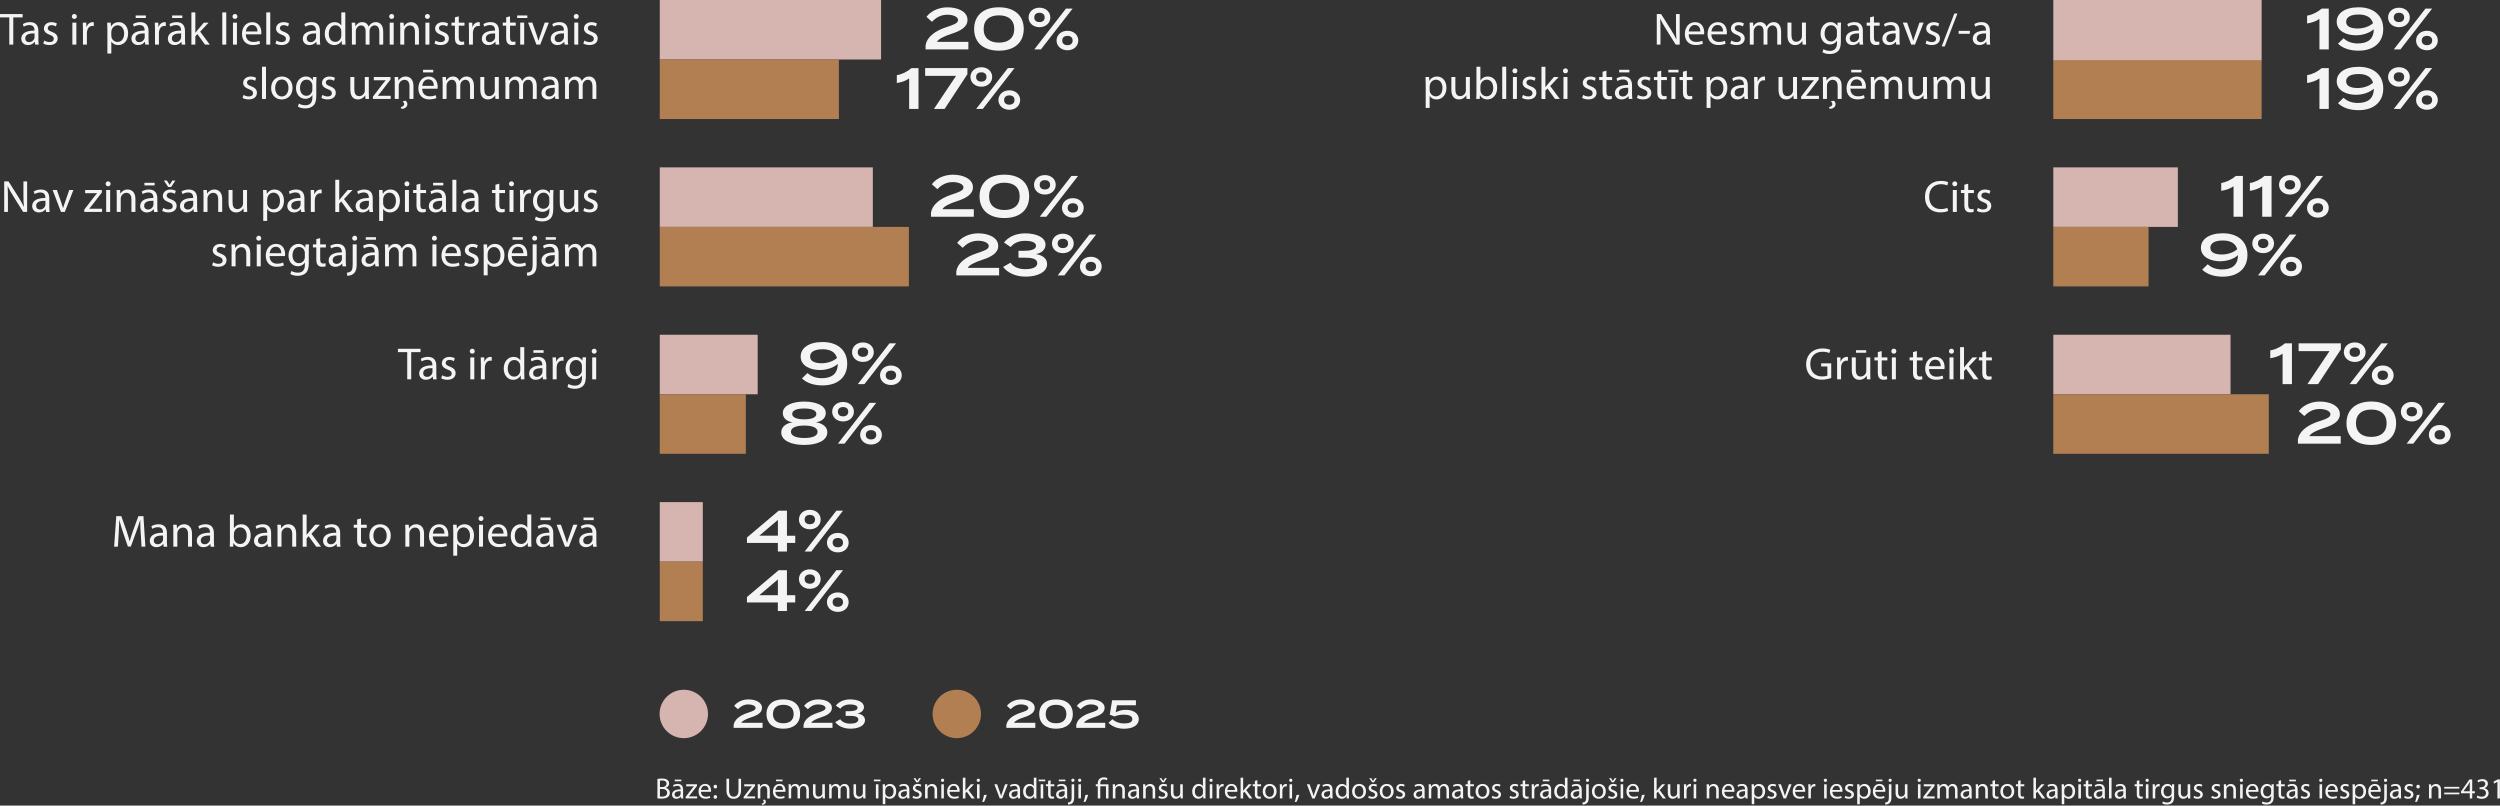 <svg xmlns="http://www.w3.org/2000/svg" width="1111" height="358" fill="none"><rect width="100%" height="100%" fill="#333333" stroke="none"/><g clip-path="url(#a)"><path fill="#D6B4B0" d="M991.25 148.76h-78.76v26.45h78.76v-26.45Z"/><path fill="#B27F53" d="M1005.07 26.45h-92.58V52.9h92.58V26.45Z"/><path fill="#D6B4B0" d="M1005.07 0h-92.58v26.71h92.58V0Z"/><path fill="#F4F4F4" d="M332.67 310.82c2.93 0 5.96 1.21 5.96 3.77 0 2.1-1.98 3.28-4.77 4.17-2.28.75-4 1.58-4.4 2.44h9.43v2.26h-12.87v-1.24c.35-2.28 2.58-4.24 6.21-5.42 2.02-.68 3.56-1.14 3.56-2.16 0-1.02-1.6-1.6-3.21-1.6-1.86 0-3.37.77-4.63 2.14l-1.67-1.49c1.17-1.63 3.52-2.88 6.38-2.88l.01.01Zm7.96 6.5c0-4.08 2.82-6.52 7.45-6.52 4.63 0 7.47 2.44 7.47 6.52s-2.82 6.52-7.47 6.52-7.45-2.44-7.45-6.52Zm12.07 0c0-2.7-1.75-4.1-4.59-4.1s-4.61 1.4-4.61 4.1c0 2.7 1.75 4.1 4.61 4.1 2.86 0 4.59-1.4 4.59-4.1Zm11.04-6.5c2.93 0 5.96 1.21 5.96 3.77 0 2.1-1.98 3.28-4.77 4.17-2.28.75-4 1.58-4.4 2.44h9.43v2.26h-12.87v-1.24c.35-2.28 2.58-4.24 6.21-5.42 2.02-.68 3.56-1.14 3.56-2.16 0-1.02-1.6-1.6-3.21-1.6-1.86 0-3.37.77-4.63 2.14l-1.67-1.49c1.17-1.63 3.52-2.88 6.38-2.88l.01.01Zm14.15 10.76c1.82 0 3.56-.46 3.56-1.81s-1.68-1.65-3.82-1.65h-1.82v-2.07h1.82c1.79 0 3.45-.39 3.45-1.51s-1.72-1.49-3.26-1.49c-2.1 0-3.56.79-4.35 1.88l-2.03-1.35c1.28-1.65 3.49-2.77 6.38-2.77 3.21 0 6.12 1.12 6.12 3.42 0 1.51-1.32 2.63-2.95 2.81 1.65.25 3.42 1.1 3.42 3 0 2.44-2.86 3.79-6.45 3.79-3.05 0-5.42-1.16-6.79-2.91l2.23-1.28c.86 1.25 2.42 1.95 4.49 1.95v-.01Z"/><path fill="#D6B4B0" d="M303.88 328.04c5.943 0 10.76-4.817 10.76-10.76s-4.817-10.76-10.76-10.76c-5.942 0-10.76 4.817-10.76 10.76s4.818 10.76 10.76 10.76Z"/><path fill="#F4F4F4" d="M453.87 310.82c2.93 0 5.96 1.21 5.96 3.77 0 2.1-1.98 3.28-4.77 4.17-2.28.75-4 1.58-4.4 2.44h9.43v2.26h-12.87v-1.24c.35-2.28 2.58-4.24 6.21-5.42 2.02-.68 3.56-1.14 3.56-2.16 0-1.02-1.6-1.6-3.21-1.6-1.86 0-3.37.77-4.63 2.14l-1.67-1.49c1.17-1.63 3.52-2.88 6.38-2.88l.01.01Zm7.97 6.5c0-4.08 2.82-6.52 7.45-6.52 4.63 0 7.47 2.44 7.47 6.52s-2.82 6.52-7.47 6.52-7.45-2.44-7.45-6.52Zm12.06 0c0-2.7-1.75-4.1-4.59-4.1s-4.61 1.4-4.61 4.1c0 2.7 1.75 4.1 4.61 4.1 2.86 0 4.59-1.4 4.59-4.1Zm11.04-6.5c2.93 0 5.96 1.21 5.96 3.77 0 2.1-1.98 3.28-4.77 4.17-2.28.75-4 1.58-4.4 2.44h9.43v2.26h-12.87v-1.24c.35-2.28 2.58-4.24 6.21-5.42 2.02-.68 3.56-1.14 3.56-2.16 0-1.02-1.6-1.6-3.21-1.6-1.86 0-3.37.77-4.63 2.14l-1.67-1.49c1.17-1.63 3.52-2.88 6.38-2.88l.01.01Zm14.61 10.68c2.14 0 3.66-.49 3.66-1.91s-1.53-2-3.88-2c-1.33 0-2.66.23-4.08.81l-2.07-.81 1.05-6.4h10.57v2.24h-8.45l-.51 3.14c1.4-.77 2.82-1.12 4.51-1.12 2.96 0 5.73 1.33 5.73 4.17 0 2.31-2.12 4.23-6.54 4.23-2.95 0-5.31-1.02-6.93-2.61l1.72-1.63c.89.86 2.75 1.89 5.21 1.89h.01Z"/><path fill="#B27F53" d="M425.2 328.04c5.943 0 10.76-4.817 10.76-10.76s-4.817-10.76-10.76-10.76-10.76 4.817-10.76 10.76 4.817 10.76 10.76 10.76Z"/><path fill="#D6B4B0" d="M391.55 0H293.2v26.45h98.35V0Z"/><path fill="#B27F53" d="M372.8 26.45h-79.6V52.9h79.6V26.45Z"/><path fill="#F4F4F4" d="M421.15 3.26c4.33 0 8.81 1.79 8.81 5.57 0 3.11-2.93 4.85-7.05 6.17-3.37 1.11-5.91 2.33-6.5 3.6h13.94v3.34h-19.02V20.1c.52-3.37 3.81-6.27 9.17-8.01 2.98-1.01 5.26-1.68 5.26-3.19s-2.36-2.36-4.74-2.36c-2.75 0-4.97 1.14-6.84 3.16l-2.46-2.2c1.74-2.41 5.21-4.25 9.43-4.25v.01Zm11.75 9.62c0-6.04 4.17-9.64 11.01-9.64s11.04 3.6 11.04 9.64c0 6.04-4.17 9.64-11.04 9.64-6.87 0-11.01-3.6-11.01-9.64Zm17.83 0c0-3.99-2.59-6.06-6.79-6.06s-6.81 2.07-6.81 6.06c0 3.99 2.59 6.06 6.81 6.06s6.79-2.07 6.79-6.06Zm6.37-5.13c0-2.44 2-4.33 4.84-4.33s4.82 1.89 4.82 4.33c0 2.44-1.97 4.33-4.82 4.33-2.85 0-4.84-1.92-4.84-4.33Zm19.58-3.94-14.09 18.14h-2.95l14.09-18.14h2.95Zm-12.43 3.94c0-1.35-.93-2.07-2.31-2.07s-2.31.73-2.31 2.07c0 1.34.93 2.07 2.31 2.07s2.31-.73 2.31-2.07Zm5.28 10.26c0-2.44 2-4.33 4.84-4.33s4.82 1.89 4.82 4.33c0 2.44-1.97 4.33-4.82 4.33-2.85 0-4.84-1.92-4.84-4.33Zm7.15 0c0-1.35-.93-2.07-2.31-2.07s-2.31.73-2.31 2.07c0 1.34.93 2.07 2.31 2.07s2.31-.73 2.31-2.07ZM4.13 7.73H0V6.24h10.05v1.49H5.9v12.08H4.13V7.73Zm11.48 12.08-.14-1.23h-.06c-.54.77-1.59 1.45-2.98 1.45-1.97 0-2.98-1.39-2.98-2.8 0-2.36 2.09-3.65 5.86-3.63v-.2c0-.81-.22-2.26-2.22-2.26-.91 0-1.85.28-2.54.73l-.4-1.17c.81-.52 1.97-.87 3.2-.87 2.98 0 3.71 2.03 3.71 3.99v3.65c0 .85.04 1.67.16 2.34h-1.61Zm-.26-4.97c-1.93-.04-4.13.3-4.13 2.2 0 1.15.77 1.69 1.67 1.69 1.27 0 2.07-.81 2.36-1.63.06-.18.1-.38.1-.56v-1.7ZM19.67 18c.52.34 1.45.71 2.34.71 1.29 0 1.89-.64 1.89-1.45 0-.85-.5-1.31-1.81-1.79-1.75-.62-2.58-1.59-2.58-2.76 0-1.57 1.27-2.86 3.36-2.86.99 0 1.85.28 2.4.6l-.44 1.29c-.38-.24-1.09-.56-1.99-.56-1.05 0-1.63.6-1.63 1.33 0 .81.58 1.17 1.85 1.65 1.69.64 2.56 1.49 2.56 2.94 0 1.71-1.33 2.92-3.65 2.92-1.07 0-2.05-.26-2.74-.66l.44-1.35V18ZM34.13 7.32c.02.6-.42 1.09-1.13 1.09-.62 0-1.07-.48-1.07-1.09 0-.61.46-1.11 1.11-1.11.65 0 1.09.48 1.09 1.11Zm-1.97 12.49v-9.75h1.77v9.75h-1.77Zm4.71-6.71c0-1.15-.02-2.13-.08-3.04h1.55l.06 1.91h.08c.44-1.31 1.51-2.13 2.7-2.13.2 0 .34.02.5.06v1.67c-.18-.04-.36-.06-.6-.06-1.25 0-2.13.95-2.38 2.28-.04.24-.08.52-.08.83v5.2h-1.75V13.1Zm10.85.14c0-1.25-.04-2.26-.08-3.18h1.59l.08 1.67h.04c.73-1.19 1.87-1.89 3.46-1.89 2.36 0 4.13 1.99 4.13 4.95 0 3.5-2.13 5.24-4.43 5.24-1.29 0-2.42-.56-3-1.53h-.04v5.3h-1.75V13.24Zm1.75 2.6c0 .26.04.5.08.72.32 1.23 1.39 2.08 2.66 2.08 1.87 0 2.96-1.53 2.96-3.77 0-1.95-1.03-3.63-2.9-3.63-1.21 0-2.34.87-2.68 2.2-.06.22-.12.48-.12.72v1.68Zm15.1 3.97-.14-1.23h-.06c-.54.77-1.59 1.45-2.98 1.45-1.97 0-2.98-1.39-2.98-2.8 0-2.36 2.09-3.65 5.86-3.63v-.2c0-.81-.22-2.26-2.22-2.26-.91 0-1.85.28-2.54.73l-.4-1.17c.81-.52 1.97-.87 3.2-.87 2.98 0 3.71 2.03 3.71 3.99v3.65c0 .85.04 1.67.16 2.34h-1.61Zm-.26-4.97c-1.93-.04-4.13.3-4.13 2.2 0 1.15.77 1.69 1.67 1.69 1.27 0 2.07-.81 2.36-1.63.06-.18.1-.38.1-.56v-1.7Zm.52-7.98v1.15H60.3V6.86h4.53Zm4.05 6.24c0-1.15-.02-2.13-.08-3.04h1.55l.06 1.91h.08c.44-1.31 1.51-2.13 2.7-2.13.2 0 .34.02.5.06v1.67c-.18-.04-.36-.06-.6-.06-1.25 0-2.13.95-2.38 2.28-.04.24-.08.52-.08.83v5.2h-1.75V13.1Zm11.88 6.71-.14-1.23h-.06c-.54.77-1.59 1.45-2.98 1.45-1.97 0-2.98-1.39-2.98-2.8 0-2.36 2.09-3.65 5.86-3.63v-.2c0-.81-.22-2.26-2.22-2.26-.91 0-1.85.28-2.54.73l-.4-1.17c.81-.52 1.97-.87 3.2-.87 2.98 0 3.71 2.03 3.71 3.99v3.65c0 .85.04 1.67.16 2.34h-1.61Zm-.26-4.97c-1.93-.04-4.13.3-4.13 2.2 0 1.15.77 1.69 1.67 1.69 1.27 0 2.07-.81 2.36-1.63.06-.18.1-.38.1-.56v-1.7Zm.52-7.98v1.15h-4.53V6.86h4.53Zm5.8 7.67h.04c.24-.34.58-.76.87-1.11l2.86-3.36h2.13l-3.77 4.01 4.29 5.74h-2.16l-3.36-4.67-.91 1.01v3.67h-1.75V5.51h1.75v9.02h.01Zm11.96-9.02h1.77v14.3h-1.77V5.51Zm6.73 1.81c.02.6-.42 1.09-1.13 1.09-.62 0-1.07-.48-1.07-1.09 0-.61.46-1.11 1.11-1.11.65 0 1.09.48 1.09 1.11Zm-1.98 12.49v-9.75h1.77v9.75h-1.77Zm5.7-4.55c.04 2.4 1.57 3.38 3.34 3.38 1.27 0 2.03-.22 2.7-.5l.3 1.27c-.62.28-1.69.6-3.24.6-3 0-4.79-1.97-4.79-4.91 0-2.94 1.73-5.26 4.57-5.26 3.18 0 4.03 2.8 4.03 4.59 0 .36-.04.64-.06.83h-6.85Zm5.2-1.27c.02-1.13-.46-2.88-2.46-2.88-1.79 0-2.58 1.65-2.72 2.88h5.18Zm3.9-8.48h1.77v14.3h-1.77V5.51ZM122.84 18c.52.34 1.45.71 2.34.71 1.29 0 1.89-.64 1.89-1.45 0-.85-.5-1.31-1.81-1.79-1.75-.62-2.58-1.59-2.58-2.76 0-1.57 1.27-2.86 3.36-2.86.99 0 1.85.28 2.4.6l-.44 1.29c-.38-.24-1.09-.56-1.99-.56-1.05 0-1.63.6-1.63 1.33 0 .81.58 1.17 1.85 1.65 1.69.64 2.56 1.49 2.56 2.94 0 1.71-1.33 2.92-3.65 2.92-1.07 0-2.05-.26-2.74-.66l.44-1.35V18Zm17.88 1.81-.14-1.23h-.06c-.54.77-1.59 1.45-2.98 1.45-1.97 0-2.98-1.39-2.98-2.8 0-2.36 2.09-3.65 5.86-3.63v-.2c0-.81-.22-2.26-2.22-2.26-.91 0-1.85.28-2.54.73l-.4-1.17c.81-.52 1.97-.87 3.2-.87 2.98 0 3.71 2.03 3.71 3.99v3.65c0 .85.04 1.67.16 2.34h-1.61Zm-.26-4.97c-1.93-.04-4.13.3-4.13 2.2 0 1.15.77 1.69 1.67 1.69 1.27 0 2.07-.81 2.36-1.63.06-.18.1-.38.1-.56v-1.7Zm12.99-9.33v11.78c0 .87.02 1.85.08 2.52h-1.59l-.08-1.69h-.04c-.54 1.09-1.73 1.91-3.32 1.91-2.36 0-4.17-1.99-4.17-4.96-.02-3.24 1.99-5.24 4.37-5.24 1.49 0 2.5.71 2.94 1.49h.04V5.5h1.77v.01Zm-1.77 8.52c0-.22-.02-.52-.08-.75-.26-1.13-1.23-2.05-2.56-2.05-1.83 0-2.92 1.61-2.92 3.77 0 1.97.97 3.61 2.88 3.61 1.19 0 2.28-.79 2.6-2.12.06-.24.08-.48.08-.77v-1.69Zm4.7-1.33c0-1.01-.02-1.83-.08-2.64h1.55l.08 1.57h.06c.54-.93 1.45-1.79 3.06-1.79 1.33 0 2.34.81 2.76 1.95h.04c.3-.54.69-.97 1.09-1.27.58-.44 1.23-.68 2.16-.68 1.29 0 3.2.85 3.2 4.23v5.74h-1.73v-5.52c0-1.87-.68-3-2.12-3-1.01 0-1.79.75-2.09 1.61-.08.24-.14.56-.14.89v6.02h-1.73v-5.84c0-1.55-.68-2.68-2.03-2.68-1.11 0-1.91.89-2.2 1.77-.1.26-.14.56-.14.87v5.88h-1.73V12.7h-.01Zm18.77-5.38c.02.6-.42 1.09-1.13 1.09-.62 0-1.07-.48-1.07-1.09 0-.61.46-1.11 1.11-1.11.65 0 1.09.48 1.09 1.11Zm-1.97 12.49v-9.75h1.77v9.75h-1.77Zm4.71-7.11c0-1.01-.02-1.83-.08-2.64h1.57l.1 1.61h.04c.48-.93 1.61-1.83 3.22-1.83 1.35 0 3.44.81 3.44 4.15v5.82h-1.77v-5.62c0-1.57-.58-2.88-2.26-2.88-1.17 0-2.07.83-2.38 1.81-.08.22-.12.52-.12.83v5.86h-1.77V12.7h.01Zm13.15-5.38c.02.6-.42 1.09-1.13 1.09-.62 0-1.07-.48-1.07-1.09 0-.61.46-1.11 1.11-1.11.65 0 1.09.48 1.09 1.11Zm-1.98 12.49v-9.75h1.77v9.75h-1.77Zm4.47-1.81c.52.34 1.45.71 2.34.71 1.29 0 1.89-.64 1.89-1.45 0-.85-.5-1.31-1.81-1.79-1.75-.62-2.58-1.59-2.58-2.76 0-1.57 1.27-2.86 3.36-2.86.99 0 1.85.28 2.4.6l-.44 1.29c-.38-.24-1.09-.56-1.99-.56-1.05 0-1.63.6-1.63 1.33 0 .81.58 1.17 1.85 1.65 1.69.64 2.56 1.49 2.56 2.94 0 1.71-1.33 2.92-3.65 2.92-1.07 0-2.05-.26-2.74-.66l.44-1.35V18Zm10.35-10.74v2.8h2.54v1.35h-2.54v5.26c0 1.21.34 1.89 1.33 1.89.46 0 .81-.06 1.03-.12l.08 1.33c-.34.14-.89.24-1.57.24-.83 0-1.49-.26-1.91-.75-.5-.52-.68-1.39-.68-2.54V11.4h-1.51v-1.35h1.51V7.71l1.73-.46-.01.01Zm4.53 5.84c0-1.15-.02-2.13-.08-3.04h1.55l.06 1.91h.08c.44-1.31 1.51-2.13 2.7-2.13.2 0 .34.02.5.06v1.67c-.18-.04-.36-.06-.6-.06-1.25 0-2.13.95-2.38 2.28-.04.24-.08.52-.08.83v5.2h-1.75V13.1Zm11.88 6.71-.14-1.23h-.06c-.54.77-1.59 1.45-2.98 1.45-1.97 0-2.98-1.39-2.98-2.8 0-2.36 2.09-3.65 5.86-3.63v-.2c0-.81-.22-2.26-2.22-2.26-.91 0-1.85.28-2.54.73l-.4-1.17c.81-.52 1.97-.87 3.2-.87 2.98 0 3.71 2.03 3.71 3.99v3.65c0 .85.04 1.67.16 2.34h-1.61Zm-.26-4.97c-1.93-.04-4.13.3-4.13 2.2 0 1.15.77 1.69 1.67 1.69 1.27 0 2.07-.81 2.36-1.63.06-.18.1-.38.1-.56v-1.7Zm6.63-7.58v2.8h2.54v1.35h-2.54v5.26c0 1.21.34 1.89 1.33 1.89.46 0 .81-.06 1.03-.12l.08 1.33c-.34.14-.89.24-1.57.24-.83 0-1.49-.26-1.91-.75-.5-.52-.68-1.39-.68-2.54V11.4h-1.51v-1.35h1.51V7.71l1.73-.46-.01.01Zm7.69-.4v1.15h-4.53V6.86h4.53Zm-3.17 12.95v-9.75h1.77v9.75h-1.77Zm5.4-9.75 1.91 5.48c.32.89.58 1.69.79 2.5h.06c.22-.81.5-1.61.83-2.5l1.89-5.48h1.85l-3.83 9.75h-1.69l-3.71-9.75h1.9Zm14.32 9.75-.14-1.23h-.06c-.54.77-1.59 1.45-2.98 1.45-1.97 0-2.98-1.39-2.98-2.8 0-2.36 2.09-3.65 5.86-3.63v-.2c0-.81-.22-2.26-2.22-2.26-.91 0-1.85.28-2.54.73l-.4-1.17c.81-.52 1.97-.87 3.2-.87 2.98 0 3.71 2.03 3.71 3.99v3.65c0 .85.04 1.67.16 2.34h-1.61Zm-.26-4.97c-1.93-.04-4.13.3-4.13 2.2 0 1.15.77 1.69 1.67 1.69 1.27 0 2.07-.81 2.36-1.63.06-.18.1-.38.1-.56v-1.7Zm6.54-7.52c.02.6-.42 1.09-1.13 1.09-.62 0-1.07-.48-1.07-1.09 0-.61.46-1.11 1.11-1.11.65 0 1.09.48 1.09 1.11Zm-1.97 12.49v-9.75h1.77v9.75h-1.77Zm4.46-1.81c.52.34 1.45.71 2.34.71 1.29 0 1.89-.64 1.89-1.45 0-.85-.5-1.31-1.81-1.79-1.75-.62-2.58-1.59-2.58-2.76 0-1.57 1.27-2.86 3.36-2.86.99 0 1.85.28 2.4.6l-.44 1.29c-.38-.24-1.09-.56-1.99-.56-1.05 0-1.63.6-1.63 1.33 0 .81.58 1.17 1.85 1.65 1.69.64 2.56 1.49 2.56 2.94 0 1.71-1.33 2.92-3.65 2.92-1.07 0-2.05-.26-2.74-.66l.44-1.35V18ZM108.22 42.16c.52.34 1.45.71 2.34.71 1.29 0 1.89-.64 1.89-1.45 0-.85-.5-1.31-1.81-1.79-1.75-.62-2.58-1.59-2.58-2.76 0-1.57 1.27-2.86 3.36-2.86.99 0 1.85.28 2.4.6l-.44 1.29c-.38-.24-1.09-.56-1.99-.56-1.05 0-1.63.6-1.63 1.33 0 .81.58 1.17 1.85 1.65 1.69.64 2.56 1.49 2.56 2.94 0 1.71-1.33 2.92-3.65 2.92-1.07 0-2.05-.26-2.74-.66l.44-1.35v-.01Zm8.22-12.49h1.77v14.3h-1.77v-14.3Zm13.57 9.35c0 3.61-2.5 5.18-4.85 5.18-2.64 0-4.67-1.93-4.67-5.02 0-3.26 2.13-5.18 4.83-5.18s4.69 2.03 4.69 5.01v.01Zm-7.73.1c0 2.14 1.23 3.75 2.96 3.75s2.96-1.59 2.96-3.79c0-1.65-.83-3.75-2.92-3.75s-3 1.93-3 3.79Zm18.36-4.9c-.04.71-.08 1.49-.08 2.68v5.66c0 2.24-.44 3.61-1.39 4.45-.95.89-2.32 1.17-3.54 1.17-1.22 0-2.46-.28-3.24-.81l.44-1.35c.64.4 1.65.76 2.86.76 1.81 0 3.14-.95 3.14-3.4v-1.09h-.04c-.54.91-1.59 1.63-3.1 1.63-2.42 0-4.15-2.05-4.15-4.75 0-3.3 2.16-5.18 4.39-5.18 1.69 0 2.62.89 3.04 1.69h.04l.08-1.47h1.55v.01Zm-1.83 3.85c0-.3-.02-.56-.1-.81-.32-1.03-1.19-1.87-2.48-1.87-1.69 0-2.9 1.43-2.9 3.69 0 1.91.97 3.5 2.88 3.5 1.09 0 2.07-.68 2.46-1.81.1-.3.14-.64.14-.95v-1.75Zm4.45 4.09c.52.34 1.45.71 2.34.71 1.29 0 1.89-.64 1.89-1.45 0-.85-.5-1.31-1.81-1.79-1.75-.62-2.58-1.59-2.58-2.76 0-1.57 1.27-2.86 3.36-2.86.99 0 1.85.28 2.4.6l-.44 1.29c-.38-.24-1.09-.56-1.99-.56-1.05 0-1.63.6-1.63 1.33 0 .81.58 1.17 1.85 1.65 1.69.64 2.56 1.49 2.56 2.94 0 1.71-1.33 2.92-3.65 2.92-1.07 0-2.05-.26-2.74-.66l.44-1.35v-.01Zm20.64-.85c0 1.01.02 1.89.08 2.66h-1.57l-.1-1.59h-.04c-.46.79-1.49 1.81-3.22 1.81-1.53 0-3.36-.85-3.36-4.27v-5.7h1.77v5.4c0 1.85.56 3.1 2.17 3.1 1.19 0 2.01-.83 2.34-1.61.1-.26.16-.58.16-.91v-5.98h1.77v7.09Zm1.83 1.64 4.41-5.74c.42-.52.83-.99 1.27-1.51v-.04h-5.28v-1.43h7.43l-.02 1.11-4.35 5.66c-.4.54-.81 1.03-1.25 1.53v.04h5.7v1.41h-7.92v-1.03h.01Zm9.72-6.09c0-1.01-.02-1.83-.08-2.64h1.57l.1 1.61h.04c.48-.93 1.61-1.83 3.22-1.83 1.35 0 3.44.81 3.44 4.15v5.82h-1.77v-5.62c0-1.57-.58-2.88-2.26-2.88-1.17 0-2.07.83-2.38 1.81-.08.22-.12.52-.12.83v5.86h-1.77v-7.11h.01Zm2.64 10.72c.79-.12 1.51-.5 1.51-1.31 0-.48-.32-.93-.68-1.23l1.31-.28c.4.26.81.83.81 1.49 0 1.47-1.35 2.09-2.6 2.15l-.34-.83-.01.01Zm9.52-8.16c.04 2.4 1.57 3.38 3.34 3.38 1.27 0 2.03-.22 2.7-.5l.3 1.27c-.62.28-1.69.6-3.24.6-3 0-4.79-1.97-4.79-4.91 0-2.94 1.73-5.26 4.57-5.26 3.18 0 4.03 2.8 4.03 4.59 0 .36-.04.64-.06.83h-6.85Zm5.2-1.27c.02-1.13-.46-2.88-2.46-2.88-1.79 0-2.58 1.65-2.72 2.88h5.18Zm-.28-7.13v1.15H188v-1.15h4.53Zm4.18 5.84c0-1.01-.02-1.83-.08-2.64h1.55l.08 1.57h.06c.54-.93 1.45-1.79 3.06-1.79 1.33 0 2.34.81 2.76 1.95h.04c.3-.54.69-.97 1.09-1.27.58-.44 1.23-.68 2.16-.68 1.29 0 3.2.85 3.2 4.23v5.74h-1.73v-5.52c0-1.87-.68-3-2.12-3-1.01 0-1.79.75-2.09 1.61-.08.24-.14.56-.14.89v6.02h-1.73v-5.84c0-1.55-.68-2.68-2.03-2.68-1.11 0-1.91.89-2.2 1.77-.1.26-.14.56-.14.87v5.88h-1.73v-7.11h-.01Zm24.95 4.45c0 1.01.02 1.89.08 2.66h-1.57l-.1-1.59h-.04c-.46.79-1.49 1.81-3.22 1.81-1.53 0-3.36-.85-3.36-4.27v-5.7h1.77v5.4c0 1.85.56 3.1 2.17 3.1 1.19 0 2.01-.83 2.34-1.61.1-.26.16-.58.16-.91v-5.98h1.77v7.09Zm2.94-4.45c0-1.01-.02-1.83-.08-2.64h1.55l.08 1.57h.06c.54-.93 1.45-1.79 3.06-1.79 1.33 0 2.34.81 2.76 1.95h.04c.3-.54.69-.97 1.09-1.27.58-.44 1.23-.68 2.16-.68 1.29 0 3.2.85 3.2 4.23v5.74h-1.73v-5.52c0-1.87-.68-3-2.12-3-1.01 0-1.79.75-2.09 1.61-.08.24-.14.56-.14.89v6.02h-1.73v-5.84c0-1.55-.68-2.68-2.03-2.68-1.11 0-1.91.89-2.2 1.77-.1.26-.14.56-.14.87v5.88h-1.73v-7.11h-.01Zm22.19 7.11-.14-1.23h-.06c-.54.77-1.59 1.45-2.98 1.45-1.97 0-2.98-1.39-2.98-2.8 0-2.36 2.09-3.65 5.86-3.63v-.2c0-.81-.22-2.26-2.22-2.26-.91 0-1.85.28-2.54.73l-.4-1.17c.81-.52 1.97-.87 3.2-.87 2.98 0 3.71 2.03 3.71 3.99v3.65c0 .85.04 1.67.16 2.34h-1.61Zm-.26-4.97c-1.93-.04-4.13.3-4.13 2.2 0 1.15.77 1.69 1.67 1.69 1.27 0 2.07-.81 2.36-1.63.06-.18.1-.38.1-.56V39Zm4.57-2.14c0-1.01-.02-1.83-.08-2.64h1.55l.08 1.57h.06c.54-.93 1.45-1.79 3.06-1.79 1.33 0 2.34.81 2.76 1.95h.04c.3-.54.68-.97 1.09-1.27.58-.44 1.23-.68 2.16-.68 1.29 0 3.2.85 3.2 4.23v5.74h-1.73v-5.52c0-1.87-.69-3-2.12-3-1.01 0-1.79.75-2.09 1.61-.08.24-.14.56-.14.89v6.02h-1.73v-5.84c0-1.55-.68-2.68-2.03-2.68-1.11 0-1.91.89-2.2 1.77-.1.26-.14.56-.14.87v5.88h-1.73v-7.11h-.01Zm152.94-2.01c-1.53 1.11-3.45 1.71-5.49 2.05v-3.5c2.33-.34 4.79-1.63 6.5-3.13h3.13v18.14h-4.15V34.86l.01-.01Zm20.83-1.12h-13.73v-3.47h18.78v2.72L419.79 48.4h-4.74l9.82-14.67Zm6.39.47c0-2.44 2-4.33 4.84-4.33s4.82 1.89 4.82 4.33c0 2.44-1.97 4.33-4.82 4.33-2.85 0-4.84-1.92-4.84-4.33Zm19.59-3.94L436.76 48.4h-2.95l14.09-18.14h2.95Zm-12.44 3.94c0-1.35-.93-2.07-2.31-2.07s-2.31.73-2.31 2.07c0 1.34.93 2.07 2.31 2.07s2.31-.72 2.31-2.07Zm5.29 10.26c0-2.44 2-4.33 4.84-4.33s4.82 1.89 4.82 4.33c0 2.44-1.97 4.33-4.82 4.33-2.85 0-4.84-1.92-4.84-4.33Zm7.15 0c0-1.35-.93-2.07-2.31-2.07s-2.31.73-2.31 2.07c0 1.34.93 2.07 2.31 2.07s2.31-.73 2.31-2.07Z"/><path fill="#D6B4B0" d="M387.89 74.38H293.2v26.45h94.69V74.38Z"/><path fill="#B27F53" d="M403.9 100.83H293.2v26.45h110.7v-26.45Z"/><path fill="#F4F4F4" d="M423.56 77.64c4.33 0 8.81 1.79 8.81 5.57 0 3.11-2.93 4.85-7.05 6.17-3.37 1.11-5.91 2.33-6.5 3.6h13.94v3.34h-19.02v-1.84c.52-3.37 3.81-6.27 9.17-8.01 2.98-1.01 5.26-1.68 5.26-3.19s-2.36-2.36-4.74-2.36c-2.75 0-4.97 1.14-6.84 3.16l-2.46-2.2c1.74-2.41 5.21-4.25 9.43-4.25v.01Zm11.75 9.62c0-6.04 4.17-9.64 11.01-9.64s11.04 3.6 11.04 9.64c0 6.04-4.17 9.64-11.04 9.64-6.87 0-11.01-3.6-11.01-9.64Zm17.83 0c0-3.99-2.59-6.06-6.79-6.06s-6.81 2.07-6.81 6.06c0 3.99 2.59 6.06 6.81 6.06s6.79-2.07 6.79-6.06Zm6.37-5.13c0-2.44 2-4.33 4.84-4.33s4.82 1.89 4.82 4.33c0 2.44-1.97 4.33-4.82 4.33-2.85 0-4.84-1.92-4.84-4.33Zm19.58-3.94L465 96.33h-2.95l14.09-18.14h2.95Zm-12.43 3.94c0-1.35-.93-2.07-2.31-2.07s-2.31.73-2.31 2.07c0 1.34.93 2.07 2.31 2.07s2.31-.72 2.31-2.07Zm5.28 10.26c0-2.44 2-4.33 4.84-4.33s4.82 1.89 4.82 4.33c0 2.44-1.97 4.33-4.82 4.33-2.85 0-4.84-1.92-4.84-4.33Zm7.15 0c0-1.35-.93-2.07-2.31-2.07s-2.31.73-2.31 2.07c0 1.34.93 2.07 2.31 2.07s2.31-.73 2.31-2.07ZM1.87 94.19V80.61h1.91l4.35 6.87c1.01 1.59 1.79 3.02 2.44 4.41l.04-.02c-.16-1.81-.2-3.46-.2-5.58v-5.68h1.65v13.58h-1.77L5.98 87.3c-.95-1.51-1.85-3.06-2.54-4.53l-.06.02c.1 1.71.14 3.34.14 5.6v5.8H1.87Zm18.59 0-.14-1.23h-.06c-.54.77-1.59 1.45-2.98 1.45-1.97 0-2.98-1.39-2.98-2.8 0-2.36 2.09-3.65 5.86-3.62v-.2c0-.81-.22-2.26-2.22-2.26-.91 0-1.85.28-2.54.73l-.4-1.17c.81-.52 1.97-.87 3.2-.87 2.98 0 3.71 2.03 3.71 3.99v3.65c0 .85.04 1.67.16 2.34h-1.61v-.01Zm-.26-4.97c-1.93-.04-4.13.3-4.13 2.2 0 1.15.77 1.69 1.67 1.69 1.27 0 2.07-.81 2.36-1.63.06-.18.1-.38.1-.56v-1.7Zm5.09-4.78 1.91 5.48c.32.89.58 1.69.79 2.5h.06c.22-.81.5-1.61.83-2.5l1.89-5.48h1.85l-3.83 9.75H27.1l-3.71-9.75h1.9Zm12.16 8.72 4.41-5.74c.42-.52.83-.99 1.27-1.51v-.04h-5.28v-1.43h7.43l-.02 1.11-4.35 5.66c-.4.54-.81 1.03-1.25 1.53v.04h5.7v1.41h-7.92v-1.03h.01Zm11.7-11.46c.02.6-.42 1.09-1.13 1.09-.62 0-1.07-.48-1.07-1.09 0-.61.46-1.11 1.11-1.11.65 0 1.09.48 1.09 1.11Zm-1.97 12.49v-9.75h1.77v9.75h-1.77Zm4.71-7.11c0-1.01-.02-1.83-.08-2.64h1.57l.1 1.61h.04c.48-.93 1.61-1.83 3.22-1.83 1.35 0 3.44.81 3.44 4.15v5.82h-1.77v-5.62c0-1.57-.58-2.88-2.26-2.88-1.17 0-2.07.83-2.38 1.81-.08.22-.12.52-.12.83v5.86h-1.77v-7.11h.01Zm16.57 7.11-.14-1.23h-.06c-.54.77-1.59 1.45-2.98 1.45-1.97 0-2.98-1.39-2.98-2.8 0-2.36 2.09-3.65 5.86-3.62v-.2c0-.81-.22-2.26-2.22-2.26-.91 0-1.85.28-2.54.73l-.4-1.17c.81-.52 1.97-.87 3.2-.87 2.98 0 3.71 2.03 3.71 3.99v3.65c0 .85.04 1.67.16 2.34h-1.61v-.01Zm-.26-4.97c-1.93-.04-4.13.3-4.13 2.2 0 1.15.77 1.69 1.67 1.69 1.27 0 2.07-.81 2.36-1.63.06-.18.1-.38.1-.56v-1.7Zm.52-7.98v1.15h-4.53v-1.15h4.53Zm3.81 11.14c.52.34 1.45.71 2.34.71 1.29 0 1.89-.64 1.89-1.45 0-.85-.5-1.31-1.81-1.79-1.75-.62-2.58-1.59-2.58-2.76 0-1.57 1.27-2.86 3.36-2.86.99 0 1.85.28 2.4.6l-.44 1.29c-.38-.24-1.09-.56-1.99-.56-1.05 0-1.63.6-1.63 1.33 0 .81.58 1.17 1.85 1.65 1.69.64 2.56 1.49 2.56 2.94 0 1.71-1.33 2.92-3.65 2.92-1.07 0-2.05-.26-2.74-.66l.44-1.35v-.01Zm2.21-9.27-1.93-2.88h1.37l1.19 1.91h.04l1.19-1.91h1.33l-1.89 2.88h-1.3Zm11.4 11.08L86 92.96h-.06c-.54.77-1.59 1.45-2.98 1.45-1.97 0-2.98-1.39-2.98-2.8 0-2.36 2.09-3.65 5.86-3.62v-.2c0-.81-.22-2.26-2.22-2.26-.91 0-1.85.28-2.54.73l-.4-1.17c.81-.52 1.97-.87 3.2-.87 2.98 0 3.71 2.03 3.71 3.99v3.65c0 .85.04 1.67.16 2.34h-1.61v-.01Zm-.26-4.97c-1.93-.04-4.13.3-4.13 2.2 0 1.15.77 1.69 1.67 1.69 1.27 0 2.07-.81 2.36-1.63.06-.18.1-.38.1-.56v-1.7Zm4.57-2.14c0-1.01-.02-1.83-.08-2.64h1.57l.1 1.61h.04c.48-.93 1.61-1.83 3.22-1.83 1.35 0 3.44.81 3.44 4.15v5.82h-1.77v-5.62c0-1.57-.58-2.88-2.26-2.88-1.17 0-2.07.83-2.38 1.81-.08.22-.12.52-.12.83v5.86h-1.77v-7.11h.01Zm19.33 4.45c0 1.01.02 1.89.08 2.66h-1.57l-.1-1.59h-.04c-.46.79-1.49 1.81-3.22 1.81-1.53 0-3.36-.85-3.36-4.27v-5.7h1.77v5.4c0 1.85.56 3.1 2.17 3.1 1.19 0 2.01-.83 2.34-1.61.1-.26.16-.58.16-.91v-5.98h1.77v7.09Zm7.2-3.91c0-1.25-.04-2.26-.08-3.18h1.59l.08 1.67h.04c.73-1.19 1.87-1.89 3.46-1.89 2.36 0 4.13 1.99 4.13 4.95 0 3.5-2.13 5.24-4.43 5.24-1.29 0-2.42-.56-3-1.53h-.04v5.3h-1.75V87.62Zm1.75 2.6c0 .26.04.5.08.72.32 1.23 1.39 2.08 2.66 2.08 1.87 0 2.96-1.53 2.96-3.77 0-1.95-1.03-3.63-2.9-3.63-1.21 0-2.34.87-2.68 2.2-.06.22-.12.48-.12.73v1.67Zm15.11 3.97-.14-1.23h-.06c-.54.77-1.59 1.45-2.98 1.45-1.97 0-2.98-1.39-2.98-2.8 0-2.36 2.09-3.65 5.86-3.62v-.2c0-.81-.22-2.26-2.22-2.26-.91 0-1.85.28-2.54.73l-.4-1.17c.81-.52 1.97-.87 3.2-.87 2.98 0 3.71 2.03 3.71 3.99v3.65c0 .85.04 1.67.16 2.34h-1.61v-.01Zm-.27-4.97c-1.93-.04-4.13.3-4.13 2.2 0 1.15.77 1.69 1.67 1.69 1.27 0 2.07-.81 2.36-1.63.06-.18.1-.38.1-.56v-1.7Zm4.57-1.74c0-1.15-.02-2.13-.08-3.04h1.55l.06 1.91h.08c.44-1.31 1.51-2.13 2.7-2.13.2 0 .34.02.5.06v1.67c-.18-.04-.36-.06-.6-.06-1.25 0-2.13.95-2.38 2.28-.04.24-.08.52-.08.83v5.2h-1.75v-6.72Zm12.61 1.43h.04c.24-.34.58-.77.87-1.11l2.86-3.36h2.13l-3.77 4.01 4.29 5.74h-2.15l-3.36-4.67-.91 1.01v3.67H149V79.9h1.75v9.02-.01Zm13.45 5.28-.14-1.23H164c-.54.77-1.59 1.45-2.98 1.45-1.97 0-2.98-1.39-2.98-2.8 0-2.36 2.09-3.65 5.86-3.62v-.2c0-.81-.22-2.26-2.22-2.26-.91 0-1.85.28-2.54.73l-.4-1.17c.81-.52 1.97-.87 3.2-.87 2.98 0 3.71 2.03 3.71 3.99v3.65c0 .85.04 1.67.16 2.34h-1.61v-.01Zm-.26-4.97c-1.93-.04-4.13.3-4.13 2.2 0 1.15.77 1.69 1.67 1.69 1.27 0 2.07-.81 2.36-1.63.06-.18.1-.38.1-.56v-1.7Zm4.57-1.6c0-1.25-.04-2.26-.08-3.18h1.59l.08 1.67h.04c.73-1.19 1.87-1.89 3.46-1.89 2.36 0 4.13 1.99 4.13 4.95 0 3.5-2.13 5.24-4.43 5.24-1.29 0-2.42-.56-3-1.53h-.04v5.3h-1.75V87.62Zm1.75 2.6c0 .26.04.5.08.72.32 1.23 1.39 2.08 2.66 2.08 1.87 0 2.96-1.53 2.96-3.77 0-1.95-1.03-3.63-2.9-3.63-1.21 0-2.34.87-2.68 2.2-.06.22-.12.48-.12.73v1.67Zm11.68-8.52c.02.6-.42 1.09-1.13 1.09-.62 0-1.07-.48-1.07-1.09 0-.61.46-1.11 1.11-1.11.65 0 1.09.48 1.09 1.11Zm-1.98 12.49v-9.75h1.77v9.75h-1.77Zm6.85-12.55v2.8h2.54v1.35h-2.54v5.26c0 1.21.34 1.89 1.33 1.89.46 0 .81-.06 1.03-.12l.08 1.33c-.34.14-.89.24-1.57.24-.83 0-1.49-.26-1.91-.75-.5-.52-.68-1.39-.68-2.54v-5.32h-1.51v-1.35h1.51v-2.34l1.73-.46-.01.01Zm9.93 12.55-.14-1.23h-.06c-.54.77-1.59 1.45-2.98 1.45-1.97 0-2.98-1.39-2.98-2.8 0-2.36 2.09-3.65 5.86-3.62v-.2c0-.81-.22-2.26-2.22-2.26-.91 0-1.85.28-2.54.73l-.4-1.17c.81-.52 1.97-.87 3.2-.87 2.98 0 3.71 2.03 3.71 3.99v3.65c0 .85.04 1.67.16 2.34h-1.61v-.01Zm-.27-4.97c-1.93-.04-4.13.3-4.13 2.2 0 1.15.77 1.69 1.67 1.69 1.27 0 2.07-.81 2.36-1.63.06-.18.1-.38.1-.56v-1.7Zm.53-7.98v1.15h-4.53v-1.15H197Zm4.04-1.35h1.77v14.3h-1.77v-14.3Zm10.15 14.3-.14-1.23h-.06c-.54.77-1.59 1.45-2.98 1.45-1.97 0-2.98-1.39-2.98-2.8 0-2.36 2.09-3.65 5.86-3.62v-.2c0-.81-.22-2.26-2.22-2.26-.91 0-1.85.28-2.54.73l-.4-1.17c.81-.52 1.97-.87 3.2-.87 2.98 0 3.71 2.03 3.71 3.99v3.65c0 .85.04 1.67.16 2.34h-1.61v-.01Zm-.26-4.97c-1.93-.04-4.13.3-4.13 2.2 0 1.15.77 1.69 1.67 1.69 1.27 0 2.07-.81 2.36-1.63.06-.18.1-.38.1-.56v-1.7Zm10.97-7.58v2.8h2.54v1.35h-2.54v5.26c0 1.21.34 1.89 1.33 1.89.46 0 .81-.06 1.03-.12l.08 1.33c-.34.14-.89.24-1.57.24-.83 0-1.49-.26-1.91-.75-.5-.52-.68-1.39-.68-2.54v-5.32h-1.51v-1.35h1.51v-2.34l1.73-.46-.01.01Zm6.51.06c.02.6-.42 1.09-1.13 1.09-.62 0-1.07-.48-1.07-1.09 0-.61.46-1.11 1.11-1.11.65 0 1.09.48 1.09 1.11Zm-1.98 12.49v-9.75h1.77v9.75h-1.77Zm4.71-6.71c0-1.15-.02-2.13-.08-3.04h1.55l.06 1.91h.08c.44-1.31 1.51-2.13 2.7-2.13.2 0 .34.02.5.06v1.67c-.18-.04-.36-.06-.6-.06-1.25 0-2.13.95-2.38 2.28-.04.24-.08.52-.08.83v5.2h-1.75v-6.72Zm14.82-3.04c-.04.7-.08 1.49-.08 2.68v5.66c0 2.24-.44 3.61-1.39 4.45-.95.89-2.32 1.17-3.54 1.17-1.22 0-2.46-.28-3.24-.81l.44-1.35c.64.4 1.65.77 2.86.77 1.81 0 3.14-.95 3.14-3.4v-1.09h-.04c-.54.91-1.59 1.63-3.1 1.63-2.42 0-4.15-2.05-4.15-4.75 0-3.3 2.16-5.18 4.39-5.18 1.69 0 2.62.89 3.04 1.69h.04l.08-1.47h1.55Zm-1.83 3.85c0-.3-.02-.56-.1-.81-.32-1.03-1.19-1.87-2.48-1.87-1.69 0-2.9 1.43-2.9 3.69 0 1.91.97 3.5 2.88 3.5 1.09 0 2.07-.68 2.46-1.81.1-.3.14-.64.14-.95v-1.75Zm12.85 3.24c0 1.01.02 1.89.08 2.66h-1.57l-.1-1.59h-.04c-.46.79-1.49 1.81-3.22 1.81-1.53 0-3.36-.85-3.36-4.27v-5.7h1.77v5.4c0 1.85.56 3.1 2.17 3.1 1.19 0 2.01-.83 2.34-1.61.1-.26.16-.58.16-.91v-5.98h1.77v7.09Zm2.69.85c.52.34 1.45.71 2.34.71 1.29 0 1.89-.64 1.89-1.45 0-.85-.5-1.31-1.81-1.79-1.75-.62-2.58-1.59-2.58-2.76 0-1.57 1.27-2.86 3.36-2.86.99 0 1.85.28 2.4.6l-.44 1.29c-.38-.24-1.09-.56-1.99-.56-1.05 0-1.63.6-1.63 1.33 0 .81.58 1.17 1.85 1.65 1.69.64 2.56 1.49 2.56 2.94 0 1.71-1.33 2.92-3.65 2.92-1.07 0-2.05-.26-2.74-.66l.44-1.35v-.01ZM94.71 116.54c.52.34 1.45.71 2.34.71 1.29 0 1.89-.64 1.89-1.45 0-.85-.5-1.31-1.81-1.79-1.75-.62-2.58-1.59-2.58-2.76 0-1.57 1.27-2.86 3.36-2.86.99 0 1.85.28 2.4.6l-.44 1.29c-.38-.24-1.09-.56-1.99-.56-1.05 0-1.63.6-1.63 1.33 0 .81.58 1.17 1.85 1.65 1.69.64 2.56 1.49 2.56 2.94 0 1.71-1.33 2.92-3.65 2.92-1.07 0-2.05-.26-2.74-.66l.44-1.35v-.01Zm8.22-5.3c0-1.01-.02-1.83-.08-2.64h1.57l.1 1.61h.04c.48-.93 1.61-1.83 3.22-1.83 1.35 0 3.44.81 3.44 4.15v5.82h-1.77v-5.62c0-1.57-.58-2.88-2.26-2.88-1.17 0-2.07.83-2.38 1.81-.08.22-.12.52-.12.83v5.86h-1.77v-7.11h.01Zm13.15-5.38c.02.6-.42 1.09-1.13 1.09-.62 0-1.07-.48-1.07-1.09 0-.61.46-1.11 1.11-1.11.65 0 1.09.48 1.09 1.11Zm-1.98 12.49v-9.75h1.77v9.75h-1.77Zm5.7-4.55c.04 2.4 1.57 3.38 3.34 3.38 1.27 0 2.03-.22 2.7-.5l.3 1.27c-.62.28-1.69.6-3.24.6-3 0-4.79-1.97-4.79-4.91 0-2.94 1.73-5.26 4.57-5.26 3.18 0 4.03 2.8 4.03 4.59 0 .36-.04.64-.06.83h-6.85Zm5.2-1.27c.02-1.13-.46-2.88-2.46-2.88-1.79 0-2.58 1.65-2.72 2.88H125Zm12.3-3.92c-.04.7-.08 1.49-.08 2.68v5.66c0 2.24-.44 3.61-1.39 4.45-.95.89-2.32 1.17-3.54 1.17-1.22 0-2.46-.28-3.24-.81l.44-1.35c.64.4 1.65.77 2.86.77 1.81 0 3.14-.95 3.14-3.4v-1.09h-.04c-.54.91-1.59 1.63-3.1 1.63-2.42 0-4.15-2.05-4.15-4.75 0-3.3 2.16-5.18 4.39-5.18 1.69 0 2.62.89 3.04 1.69h.04l.08-1.47h1.55Zm-1.83 3.84c0-.3-.02-.56-.1-.81-.32-1.03-1.19-1.87-2.48-1.87-1.69 0-2.9 1.43-2.9 3.69 0 1.91.97 3.5 2.88 3.5 1.09 0 2.07-.68 2.46-1.81.1-.3.14-.64.14-.95v-1.75Zm6.82-6.64v2.8h2.54v1.35h-2.54v5.26c0 1.21.34 1.89 1.33 1.89.46 0 .81-.06 1.03-.12l.08 1.33c-.34.14-.89.24-1.57.24-.83 0-1.49-.26-1.91-.75-.5-.52-.68-1.39-.68-2.54v-5.32h-1.51v-1.35h1.51v-2.34l1.73-.46-.01.01Zm9.93 12.54-.14-1.23h-.06c-.54.77-1.59 1.45-2.98 1.45-1.97 0-2.98-1.39-2.98-2.8 0-2.36 2.09-3.65 5.86-3.62v-.2c0-.81-.22-2.26-2.22-2.26-.91 0-1.85.28-2.54.73l-.4-1.17c.81-.52 1.97-.87 3.2-.87 2.98 0 3.71 2.03 3.71 3.99v3.65c0 .85.04 1.67.16 2.34h-1.61v-.01Zm-.26-4.97c-1.93-.04-4.13.3-4.13 2.2 0 1.15.77 1.69 1.67 1.69 1.27 0 2.07-.81 2.36-1.63.06-.18.1-.38.1-.56v-1.7Zm2.19 7.79c.81-.06 1.51-.28 1.93-.75.48-.56.66-1.33.66-3.67v-8.16h1.77v8.84c0 1.89-.3 3.12-1.17 4.01-.79.79-2.07 1.11-3.02 1.11l-.18-1.39.01.01Zm4.57-15.31c.02.58-.4 1.09-1.11 1.09-.66 0-1.09-.5-1.09-1.09 0-.62.46-1.11 1.13-1.11.67 0 1.07.48 1.07 1.11Zm8.1 12.49-.14-1.23h-.06c-.54.77-1.59 1.45-2.98 1.45-1.97 0-2.98-1.39-2.98-2.8 0-2.36 2.09-3.65 5.86-3.62v-.2c0-.81-.22-2.26-2.22-2.26-.91 0-1.85.28-2.54.73l-.4-1.17c.81-.52 1.97-.87 3.2-.87 2.98 0 3.71 2.03 3.71 3.99v3.65c0 .85.04 1.67.16 2.34h-1.61v-.01Zm-.27-4.97c-1.93-.04-4.13.3-4.13 2.2 0 1.15.77 1.69 1.67 1.69 1.27 0 2.07-.81 2.36-1.63.06-.18.1-.38.1-.56v-1.7Zm.53-7.98v1.15h-4.53v-1.15h4.53Zm4.04 5.84c0-1.01-.02-1.83-.08-2.64h1.55l.08 1.57h.06c.54-.93 1.45-1.79 3.06-1.79 1.33 0 2.34.81 2.76 1.95h.04c.3-.54.68-.97 1.09-1.27.58-.44 1.23-.68 2.16-.68 1.29 0 3.2.85 3.2 4.23v5.74h-1.73v-5.52c0-1.87-.69-3-2.12-3-1.01 0-1.79.75-2.09 1.61-.08.24-.14.56-.14.89v6.02h-1.73v-5.84c0-1.55-.68-2.68-2.03-2.68-1.11 0-1.91.89-2.2 1.77-.1.26-.14.56-.14.87v5.88h-1.73v-7.11h-.01Zm23.04-5.38c.02.6-.42 1.09-1.13 1.09-.62 0-1.07-.48-1.07-1.09 0-.61.46-1.11 1.11-1.11.65 0 1.09.48 1.09 1.11Zm-1.98 12.49v-9.75h1.77v9.75h-1.77Zm5.7-4.55c.04 2.4 1.57 3.38 3.34 3.38 1.27 0 2.03-.22 2.7-.5l.3 1.27c-.62.28-1.69.6-3.24.6-3 0-4.79-1.97-4.79-4.91 0-2.94 1.73-5.26 4.57-5.26 3.18 0 4.03 2.8 4.03 4.59 0 .36-.04.64-.06.83h-6.85Zm5.2-1.27c.02-1.13-.46-2.88-2.46-2.88-1.79 0-2.58 1.65-2.72 2.88h5.18Zm3.66 4.01c.52.34 1.45.71 2.34.71 1.29 0 1.89-.64 1.89-1.45 0-.85-.5-1.31-1.81-1.79-1.75-.62-2.58-1.59-2.58-2.76 0-1.57 1.27-2.86 3.36-2.86.99 0 1.85.28 2.4.6l-.44 1.29c-.38-.24-1.09-.56-1.99-.56-1.05 0-1.63.6-1.63 1.33 0 .81.58 1.17 1.85 1.65 1.69.64 2.56 1.49 2.56 2.94 0 1.71-1.33 2.92-3.65 2.92-1.07 0-2.05-.26-2.74-.66l.44-1.35v-.01Zm8.22-4.75c0-1.25-.04-2.26-.08-3.18h1.59l.08 1.67h.04c.73-1.19 1.87-1.89 3.46-1.89 2.36 0 4.13 1.99 4.13 4.95 0 3.5-2.13 5.24-4.43 5.24-1.29 0-2.42-.56-3-1.53h-.04v5.3h-1.75v-10.56Zm1.75 2.6c0 .26.04.5.08.72.32 1.23 1.39 2.08 2.66 2.08 1.87 0 2.96-1.53 2.96-3.77 0-1.95-1.03-3.63-2.9-3.63-1.21 0-2.34.87-2.68 2.2-.06.22-.12.48-.12.73v1.67Zm10.69-.59c.04 2.4 1.57 3.38 3.34 3.38 1.27 0 2.03-.22 2.7-.5l.3 1.27c-.62.28-1.69.6-3.24.6-3 0-4.79-1.97-4.79-4.91 0-2.94 1.73-5.26 4.57-5.26 3.18 0 4.03 2.8 4.03 4.59 0 .36-.04.64-.06.83h-6.85Zm5.2-1.27c.02-1.13-.46-2.88-2.46-2.88-1.79 0-2.58 1.65-2.72 2.88h5.18Zm-.29-7.13v1.15h-4.53v-1.15h4.53Zm1.81 15.77c.81-.06 1.51-.28 1.93-.75.48-.56.67-1.33.67-3.67v-8.16h1.77v8.84c0 1.89-.3 3.12-1.17 4.01-.79.79-2.07 1.11-3.02 1.11l-.18-1.39v.01Zm4.58-15.31c.02.58-.4 1.09-1.11 1.09-.66 0-1.09-.5-1.09-1.09 0-.62.46-1.11 1.13-1.11.67 0 1.07.48 1.07 1.11Zm8.09 12.49-.14-1.23h-.06c-.54.77-1.59 1.45-2.98 1.45-1.97 0-2.98-1.39-2.98-2.8 0-2.36 2.09-3.65 5.86-3.62v-.2c0-.81-.22-2.26-2.22-2.26-.91 0-1.85.28-2.54.73l-.4-1.17c.81-.52 1.97-.87 3.2-.87 2.98 0 3.71 2.03 3.71 3.99v3.65c0 .85.04 1.67.16 2.34h-1.61v-.01Zm-.26-4.97c-1.93-.04-4.13.3-4.13 2.2 0 1.15.77 1.69 1.67 1.69 1.27 0 2.07-.81 2.36-1.63.06-.18.1-.38.1-.56v-1.7Zm.52-7.98v1.15h-4.53v-1.15h4.53Zm4.05 5.84c0-1.01-.02-1.83-.08-2.64h1.55l.08 1.57h.06c.54-.93 1.45-1.79 3.06-1.79 1.33 0 2.34.81 2.76 1.95h.04c.3-.54.69-.97 1.09-1.27.58-.44 1.23-.68 2.16-.68 1.29 0 3.2.85 3.2 4.23v5.74h-1.73v-5.52c0-1.87-.68-3-2.12-3-1.01 0-1.79.75-2.09 1.61-.08.24-.14.56-.14.89v6.02h-1.73v-5.84c0-1.55-.68-2.68-2.03-2.68-1.11 0-1.91.89-2.2 1.77-.1.26-.14.56-.14.87v5.88h-1.73v-7.11h-.01Zm183.71-7.54c4.33 0 8.81 1.79 8.81 5.57 0 3.11-2.93 4.85-7.05 6.17-3.37 1.11-5.91 2.33-6.5 3.6h13.94v3.34h-19.02v-1.84c.52-3.37 3.81-6.27 9.17-8.01 2.98-1.01 5.26-1.68 5.26-3.19s-2.36-2.36-4.74-2.36c-2.75 0-4.97 1.14-6.84 3.16l-2.46-2.2c1.74-2.41 5.21-4.25 9.43-4.25v.01Zm20.9 15.91c2.7 0 5.26-.67 5.26-2.67s-2.49-2.43-5.65-2.43h-2.69v-3.06h2.69c2.64 0 5.1-.57 5.1-2.23 0-1.66-2.54-2.2-4.82-2.2-3.11 0-5.26 1.17-6.43 2.77l-3-2c1.89-2.44 5.16-4.09 9.43-4.09 4.74 0 9.04 1.66 9.04 5.05 0 2.23-1.94 3.89-4.35 4.15 2.44.36 5.05 1.63 5.05 4.43 0 3.6-4.22 5.6-9.54 5.6-4.51 0-8.01-1.71-10.03-4.3l3.29-1.89c1.27 1.84 3.58 2.88 6.63 2.88l.02-.01Zm11.79-11.43c0-2.44 2-4.33 4.84-4.33s4.82 1.89 4.82 4.33c0 2.44-1.97 4.33-4.82 4.33-2.85 0-4.84-1.92-4.84-4.33Zm19.59-3.94L473 122.38h-2.95l14.09-18.14h2.95Zm-12.44 3.94c0-1.35-.93-2.07-2.31-2.07s-2.31.73-2.31 2.07c0 1.34.93 2.07 2.31 2.07s2.31-.72 2.31-2.07Zm5.28 10.26c0-2.44 2-4.33 4.84-4.33s4.82 1.89 4.82 4.33c0 2.44-1.97 4.33-4.82 4.33-2.85 0-4.84-1.92-4.84-4.33Zm7.16 0c0-1.35-.93-2.07-2.31-2.07s-2.31.73-2.31 2.07c0 1.34.93 2.07 2.31 2.07s2.31-.73 2.31-2.07Z"/><path fill="#D6B4B0" d="M336.71 148.76H293.2v26.45h43.51v-26.45Z"/><path fill="#B27F53" d="M331.45 175.21H293.2v26.45h38.25v-26.45Z"/><path fill="#F4F4F4" d="M376.5 161.64c0 5.91-4.15 9.64-10.96 9.64-4.09 0-7.15-1.17-9.15-3.11l2.46-2.41c1.66 1.58 3.89 2.31 6.3 2.31 4.12 0 7.12-1.61 7.15-6.35-1.87 1.74-4.95 2.72-7.98 2.72-3.96 0-8.5-1.71-8.5-6.01 0-3.73 3.58-6.43 9.72-6.43 6.81 0 10.96 3.73 10.96 9.64Zm-11.29-.21c2.33 0 5-.8 6.76-2.36-.85-2.82-3.26-3.86-6.42-3.86-3.32 0-5.54 1.04-5.54 3.24s2.25 2.98 5.21 2.98h-.01Zm13.44-4.92c0-2.44 2-4.33 4.84-4.33s4.82 1.89 4.82 4.33c0 2.44-1.97 4.33-4.82 4.33-2.85 0-4.84-1.92-4.84-4.33Zm19.59-3.94-14.09 18.14h-2.95l14.09-18.14h2.95Zm-12.44 3.94c0-1.35-.93-2.07-2.31-2.07s-2.31.73-2.31 2.07c0 1.34.93 2.07 2.31 2.07s2.31-.73 2.31-2.07Zm5.28 10.26c0-2.44 2-4.33 4.84-4.33s4.82 1.89 4.82 4.33c0 2.44-1.97 4.33-4.82 4.33-2.85 0-4.84-1.92-4.84-4.33Zm7.16 0c0-1.35-.93-2.07-2.31-2.07s-2.31.73-2.31 2.07c0 1.34.93 2.07 2.31 2.07s2.31-.73 2.31-2.07Zm-217.27-10.28h-4.13V155h10.05v1.49h-4.15v12.08h-1.77v-12.08Zm11.48 12.08-.14-1.23h-.06c-.54.77-1.59 1.45-2.98 1.45-1.97 0-2.98-1.39-2.98-2.8 0-2.36 2.09-3.65 5.86-3.63v-.2c0-.81-.22-2.26-2.22-2.26-.91 0-1.85.28-2.54.73l-.4-1.17c.81-.52 1.97-.87 3.2-.87 2.98 0 3.71 2.03 3.71 3.99v3.65c0 .85.04 1.67.16 2.34h-1.61Zm-.26-4.97c-1.93-.04-4.13.3-4.13 2.2 0 1.15.77 1.69 1.67 1.69 1.27 0 2.07-.81 2.36-1.63.06-.18.1-.38.1-.56v-1.7Zm4.32 3.16c.52.34 1.45.71 2.34.71 1.29 0 1.89-.64 1.89-1.45 0-.85-.5-1.31-1.81-1.79-1.75-.62-2.58-1.59-2.58-2.76 0-1.57 1.27-2.86 3.36-2.86.99 0 1.85.28 2.4.6l-.44 1.29c-.38-.24-1.09-.56-1.99-.56-1.05 0-1.63.6-1.63 1.33 0 .81.58 1.17 1.85 1.65 1.69.64 2.56 1.49 2.56 2.94 0 1.71-1.33 2.92-3.65 2.92-1.07 0-2.05-.26-2.74-.66l.44-1.35v-.01Zm14.46-10.68c.02.6-.42 1.09-1.13 1.09-.62 0-1.07-.48-1.07-1.09 0-.61.46-1.11 1.11-1.11.65 0 1.09.48 1.09 1.11ZM209 168.57v-9.75h1.77v9.75H209Zm4.71-6.71c0-1.15-.02-2.13-.08-3.04h1.55l.06 1.91h.08c.44-1.31 1.51-2.13 2.7-2.13.2 0 .34.02.5.06v1.67c-.18-.04-.36-.06-.6-.06-1.25 0-2.13.95-2.38 2.28-.04.24-.08.52-.08.83v5.2h-1.75v-6.72Zm19.27-7.59v11.78c0 .87.02 1.85.08 2.52h-1.59l-.08-1.69h-.04c-.54 1.09-1.73 1.91-3.32 1.91-2.36 0-4.17-1.99-4.17-4.96-.02-3.24 1.99-5.24 4.37-5.24 1.49 0 2.5.71 2.94 1.49h.04v-5.82h1.77v.01Zm-1.77 8.52c0-.22-.02-.52-.08-.75-.26-1.13-1.23-2.05-2.56-2.05-1.83 0-2.92 1.61-2.92 3.77 0 1.97.97 3.61 2.88 3.61 1.19 0 2.28-.79 2.6-2.12.06-.24.08-.48.08-.77v-1.69Zm10.1 5.78-.14-1.23h-.06c-.54.77-1.59 1.45-2.98 1.45-1.97 0-2.98-1.39-2.98-2.8 0-2.36 2.09-3.65 5.86-3.63v-.2c0-.81-.22-2.26-2.22-2.26-.91 0-1.85.28-2.54.73l-.4-1.17c.81-.52 1.97-.87 3.2-.87 2.98 0 3.71 2.03 3.71 3.99v3.65c0 .85.04 1.67.16 2.34h-1.61Zm-.26-4.97c-1.93-.04-4.13.3-4.13 2.2 0 1.15.77 1.69 1.67 1.69 1.27 0 2.07-.81 2.36-1.63.06-.18.1-.38.1-.56v-1.7Zm.53-7.98v1.15h-4.53v-1.15h4.53Zm4.04 6.24c0-1.15-.02-2.13-.08-3.04h1.55l.06 1.91h.08c.44-1.31 1.51-2.13 2.7-2.13.2 0 .34.02.5.06v1.67c-.18-.04-.36-.06-.6-.06-1.25 0-2.13.95-2.38 2.28-.04.24-.08.52-.08.83v5.2h-1.75v-6.72Zm14.82-3.04c-.04.71-.08 1.49-.08 2.68v5.66c0 2.24-.44 3.61-1.39 4.45-.95.89-2.32 1.17-3.54 1.17-1.22 0-2.46-.28-3.24-.81l.44-1.35c.64.4 1.65.76 2.86.76 1.81 0 3.14-.95 3.14-3.4v-1.09h-.04c-.54.91-1.59 1.63-3.1 1.63-2.42 0-4.15-2.05-4.15-4.75 0-3.3 2.16-5.18 4.39-5.18 1.69 0 2.62.89 3.04 1.69h.04l.08-1.47h1.55v.01Zm-1.83 3.85c0-.3-.02-.56-.1-.81-.32-1.03-1.19-1.87-2.48-1.87-1.69 0-2.9 1.43-2.9 3.69 0 1.91.97 3.5 2.88 3.5 1.09 0 2.07-.68 2.46-1.81.1-.3.14-.64.14-.95v-1.75Zm6.54-6.59c.02.6-.42 1.09-1.13 1.09-.62 0-1.07-.48-1.07-1.09 0-.61.46-1.11 1.11-1.11.65 0 1.09.48 1.09 1.11Zm-1.97 12.49v-9.75h1.77v9.75h-1.77Zm104.49 23.56c0 3.52-4.22 5.6-10.26 5.6s-10.23-2.07-10.23-5.6c0-2.77 2.67-4.15 5.13-4.48-2.49-.26-4.43-1.79-4.43-4.09 0-3.37 4.3-5.1 9.54-5.1 5.24 0 9.56 1.74 9.56 5.1 0 2.31-1.97 3.83-4.43 4.09 2.44.34 5.13 1.71 5.13 4.48h-.01Zm-4.33-.26c0-1.92-2.54-2.75-5.93-2.75-3.39 0-5.93.83-5.93 2.75s2.54 2.77 5.93 2.77c3.39 0 5.93-.78 5.93-2.77Zm-5.93-5.52c2.88 0 5.39-.65 5.39-2.41 0-1.76-2.51-2.41-5.39-2.41s-5.36.65-5.36 2.41c0 1.76 2.51 2.41 5.36 2.41Zm12.41-3.39c0-2.44 2-4.33 4.84-4.33s4.82 1.89 4.82 4.33c0 2.44-1.97 4.33-4.82 4.33-2.85 0-4.84-1.92-4.84-4.33Zm19.58-3.94-14.09 18.14h-2.95l14.09-18.14h2.95Zm-12.43 3.94c0-1.35-.93-2.07-2.31-2.07s-2.31.73-2.31 2.07c0 1.34.93 2.07 2.31 2.07s2.31-.72 2.31-2.07Zm5.28 10.26c0-2.44 2-4.33 4.84-4.33s4.82 1.89 4.82 4.33c0 2.44-1.97 4.33-4.82 4.33-2.85 0-4.84-1.92-4.84-4.33Zm7.15 0c0-1.35-.93-2.07-2.31-2.07s-2.31.73-2.31 2.07c0 1.34.93 2.07 2.31 2.07s2.31-.73 2.31-2.07Z"/><path fill="#D6B4B0" d="M312.33 223.14H293.2v26.45h19.13v-26.45Z"/><path fill="#B27F53" d="M312.33 249.59H293.2v26.45h19.13v-26.45Z"/><path fill="#F4F4F4" d="M353.4 241.28h-3.68v3.81h-4.04v-3.81h-13.73v-2.41l14.09-11.92h3.68v11.12h3.68v3.21Zm-7.7-3.22v-7.02l-8.26 7.02h8.26Zm9.35-7.17c0-2.44 2-4.33 4.84-4.33s4.82 1.89 4.82 4.33c0 2.44-1.97 4.33-4.82 4.33-2.85 0-4.84-1.92-4.84-4.33Zm19.59-3.94-14.09 18.14h-2.95l14.09-18.14h2.95Zm-12.44 3.94c0-1.35-.93-2.07-2.31-2.07s-2.31.73-2.31 2.07c0 1.34.93 2.07 2.31 2.07s2.31-.72 2.31-2.07Zm5.29 10.26c0-2.44 2-4.33 4.84-4.33s4.82 1.89 4.82 4.33c0 2.44-1.97 4.33-4.82 4.33-2.85 0-4.84-1.92-4.84-4.33Zm7.15 0c0-1.35-.93-2.07-2.31-2.07s-2.31.73-2.31 2.07c0 1.34.93 2.07 2.31 2.07s2.31-.73 2.31-2.07Zm-312.12-4.16c-.1-1.89-.22-4.17-.2-5.86h-.06c-.46 1.59-1.03 3.28-1.71 5.16l-2.4 6.59h-1.33l-2.2-6.47c-.64-1.91-1.19-3.67-1.57-5.28h-.04c-.04 1.69-.14 3.97-.26 6l-.36 5.82h-1.67l.95-13.58h2.24l2.32 6.57c.56 1.67 1.03 3.16 1.37 4.57h.06c.34-1.37.83-2.86 1.43-4.57l2.42-6.57h2.24l.85 13.58h-1.71l-.34-5.96h-.03Zm10.21 5.96-.14-1.23h-.06c-.54.77-1.59 1.45-2.98 1.45-1.97 0-2.98-1.39-2.98-2.8 0-2.36 2.09-3.65 5.86-3.62v-.2c0-.81-.22-2.26-2.22-2.26-.91 0-1.85.28-2.54.73l-.4-1.17c.81-.52 1.97-.87 3.2-.87 2.98 0 3.71 2.03 3.71 3.99v3.65c0 .85.04 1.67.16 2.34h-1.61v-.01Zm-.26-4.97c-1.93-.04-4.13.3-4.13 2.2 0 1.15.77 1.69 1.67 1.69 1.27 0 2.07-.81 2.36-1.63.06-.18.1-.38.1-.56v-1.7Zm4.57-2.14c0-1.01-.02-1.83-.08-2.64h1.57l.1 1.61h.04c.48-.93 1.61-1.83 3.22-1.83 1.35 0 3.44.81 3.44 4.15v5.82h-1.77v-5.62c0-1.57-.58-2.88-2.26-2.88-1.17 0-2.07.83-2.38 1.81-.08.22-.12.52-.12.83v5.86h-1.77v-7.11h.01Zm16.57 7.11-.14-1.23h-.06c-.54.77-1.59 1.45-2.98 1.45-1.97 0-2.98-1.39-2.98-2.8 0-2.36 2.09-3.65 5.86-3.62v-.2c0-.81-.22-2.26-2.22-2.26-.91 0-1.85.28-2.54.73l-.4-1.17c.81-.52 1.97-.87 3.2-.87 2.98 0 3.71 2.03 3.71 3.99v3.65c0 .85.04 1.67.16 2.34h-1.61v-.01Zm-.26-4.97c-1.93-.04-4.13.3-4.13 2.2 0 1.15.77 1.69 1.67 1.69 1.27 0 2.07-.81 2.36-1.63.06-.18.1-.38.1-.56v-1.7Zm8.75 4.97c.04-.67.08-1.65.08-2.52v-11.78h1.75v6.12h.04c.62-1.09 1.75-1.79 3.32-1.79 2.42 0 4.13 2.01 4.11 4.97 0 3.48-2.2 5.22-4.37 5.22-1.41 0-2.54-.54-3.26-1.83h-.06l-.08 1.61h-1.53Zm1.84-3.91c0 .22.04.44.08.64.34 1.23 1.37 2.07 2.66 2.07 1.85 0 2.96-1.51 2.96-3.75 0-1.95-1.01-3.63-2.9-3.63-1.21 0-2.34.83-2.7 2.18-.04.2-.1.44-.1.72v1.77Zm15.1 3.91-.14-1.23h-.06c-.54.77-1.59 1.45-2.98 1.45-1.97 0-2.98-1.39-2.98-2.8 0-2.36 2.09-3.65 5.86-3.62v-.2c0-.81-.22-2.26-2.22-2.26-.91 0-1.85.28-2.54.73l-.4-1.17c.81-.52 1.97-.87 3.2-.87 2.98 0 3.71 2.03 3.71 3.99v3.65c0 .85.04 1.67.16 2.34h-1.61v-.01Zm-.26-4.97c-1.93-.04-4.13.3-4.13 2.2 0 1.15.77 1.69 1.67 1.69 1.27 0 2.07-.81 2.36-1.63.06-.18.1-.38.1-.56v-1.7Zm4.56-2.14c0-1.01-.02-1.83-.08-2.64h1.57l.1 1.61h.04c.48-.93 1.61-1.83 3.22-1.83 1.35 0 3.44.81 3.44 4.15v5.82h-1.77v-5.62c0-1.57-.58-2.88-2.26-2.88-1.17 0-2.07.83-2.38 1.81-.08.22-.12.52-.12.83v5.86h-1.77v-7.11h.01Zm12.93 1.83h.04c.24-.34.58-.77.87-1.11l2.86-3.36h2.13l-3.77 4.01 4.29 5.74h-2.16l-3.36-4.67-.91 1.01v3.67h-1.75v-14.3h1.75v9.02l.01-.01Zm13.45 5.28-.14-1.23h-.06c-.54.77-1.59 1.45-2.98 1.45-1.97 0-2.98-1.39-2.98-2.8 0-2.36 2.09-3.65 5.86-3.62v-.2c0-.81-.22-2.26-2.22-2.26-.91 0-1.85.28-2.54.73l-.4-1.17c.81-.52 1.97-.87 3.2-.87 2.98 0 3.71 2.03 3.71 3.99v3.65c0 .85.04 1.67.16 2.34h-1.61v-.01Zm-.26-4.97c-1.93-.04-4.13.3-4.13 2.2 0 1.15.77 1.69 1.67 1.69 1.27 0 2.07-.81 2.36-1.63.06-.18.1-.38.1-.56v-1.7Zm10.97-7.58v2.8h2.54v1.35h-2.54v5.26c0 1.21.34 1.89 1.33 1.89.46 0 .81-.06 1.03-.12l.08 1.33c-.34.14-.89.24-1.57.24-.83 0-1.49-.26-1.91-.75-.5-.52-.68-1.39-.68-2.54v-5.32h-1.51v-1.35h1.51v-2.34l1.73-.46-.01.01Zm13.23 7.6c0 3.61-2.5 5.18-4.85 5.18-2.64 0-4.67-1.93-4.67-5.02 0-3.26 2.13-5.18 4.83-5.18s4.69 2.03 4.69 5.01v.01Zm-7.73.1c0 2.14 1.23 3.75 2.96 3.75s2.96-1.59 2.96-3.79c0-1.65-.83-3.75-2.92-3.75s-3 1.93-3 3.79Zm14.23-2.26c0-1.01-.02-1.83-.08-2.64h1.57l.1 1.61h.04c.48-.93 1.61-1.83 3.22-1.83 1.35 0 3.44.81 3.44 4.15v5.82h-1.77v-5.62c0-1.57-.58-2.88-2.26-2.88-1.17 0-2.07.83-2.38 1.81-.08.22-.12.52-.12.83v5.86h-1.77v-7.11h.01Zm12.17 2.56c.04 2.4 1.57 3.38 3.34 3.38 1.27 0 2.03-.22 2.7-.5l.3 1.27c-.62.28-1.69.6-3.24.6-3 0-4.79-1.97-4.79-4.91 0-2.94 1.73-5.26 4.57-5.26 3.18 0 4.03 2.8 4.03 4.59 0 .36-.04.64-.06.83h-6.85Zm5.19-1.27c.02-1.13-.46-2.88-2.46-2.88-1.79 0-2.58 1.65-2.72 2.88h5.18Zm3.91-.75c0-1.25-.04-2.26-.08-3.18h1.59l.08 1.67h.04c.73-1.19 1.87-1.89 3.46-1.89 2.36 0 4.13 1.99 4.13 4.95 0 3.5-2.13 5.24-4.43 5.24-1.29 0-2.42-.56-3-1.53h-.04v5.3h-1.75v-10.56Zm1.75 2.6c0 .26.04.5.08.72.32 1.23 1.39 2.08 2.66 2.08 1.87 0 2.96-1.53 2.96-3.77 0-1.95-1.03-3.63-2.9-3.63-1.21 0-2.34.87-2.68 2.2-.06.22-.12.48-.12.73v1.67Zm11.68-8.52c.02.6-.42 1.09-1.13 1.09-.62 0-1.07-.48-1.07-1.09 0-.61.46-1.11 1.11-1.11.65 0 1.09.48 1.09 1.11Zm-1.98 12.49v-9.75h1.77v9.75h-1.77Zm5.7-4.55c.04 2.4 1.57 3.38 3.34 3.38 1.27 0 2.03-.22 2.7-.5l.3 1.27c-.62.28-1.69.6-3.24.6-3 0-4.79-1.97-4.79-4.91 0-2.94 1.73-5.26 4.57-5.26 3.18 0 4.03 2.8 4.03 4.59 0 .36-.04.64-.06.83h-6.85Zm5.2-1.27c.02-1.13-.46-2.88-2.46-2.88-1.79 0-2.58 1.65-2.72 2.88h5.18Zm12.32-8.48v11.78c0 .87.02 1.85.08 2.52h-1.59l-.08-1.69h-.04c-.54 1.09-1.73 1.91-3.32 1.91-2.36 0-4.17-1.99-4.17-4.96-.02-3.24 1.99-5.24 4.37-5.24 1.49 0 2.5.7 2.94 1.49h.04v-5.82h1.77v.01Zm-1.77 8.52c0-.22-.02-.52-.08-.75-.26-1.13-1.23-2.05-2.56-2.05-1.83 0-2.92 1.61-2.92 3.77 0 1.97.97 3.6 2.88 3.6 1.19 0 2.28-.79 2.6-2.11.06-.24.08-.48.08-.77v-1.69Zm10.1 5.78-.14-1.23h-.06c-.54.77-1.59 1.45-2.98 1.45-1.97 0-2.98-1.39-2.98-2.8 0-2.36 2.09-3.65 5.86-3.62v-.2c0-.81-.22-2.26-2.22-2.26-.91 0-1.85.28-2.54.73l-.4-1.17c.81-.52 1.97-.87 3.2-.87 2.98 0 3.71 2.03 3.71 3.99v3.65c0 .85.04 1.67.16 2.34h-1.61v-.01Zm-.26-4.97c-1.93-.04-4.13.3-4.13 2.2 0 1.15.77 1.69 1.67 1.69 1.27 0 2.07-.81 2.36-1.63.06-.18.1-.38.1-.56v-1.7Zm.53-7.98v1.15h-4.53V230h4.53Zm4.57 3.2 1.91 5.48c.32.89.58 1.69.79 2.5h.06c.22-.81.5-1.61.83-2.5l1.89-5.48h1.85l-3.83 9.75h-1.69l-3.71-9.75h1.9Zm14.31 9.75-.14-1.23h-.06c-.54.77-1.59 1.45-2.98 1.45-1.97 0-2.98-1.39-2.98-2.8 0-2.36 2.09-3.65 5.86-3.62v-.2c0-.81-.22-2.26-2.22-2.26-.91 0-1.85.28-2.54.73l-.4-1.17c.81-.52 1.97-.87 3.2-.87 2.98 0 3.71 2.03 3.71 3.99v3.65c0 .85.04 1.67.16 2.34h-1.61v-.01Zm-.26-4.97c-1.93-.04-4.13.3-4.13 2.2 0 1.15.77 1.69 1.67 1.69 1.27 0 2.07-.81 2.36-1.63.06-.18.1-.38.1-.56v-1.7Zm.52-7.98v1.15h-4.53V230h4.53Zm89.56 37.73h-3.68v3.81h-4.04v-3.81h-13.73v-2.41l14.09-11.92h3.68v11.12h3.68v3.21Zm-7.7-3.21v-7.02l-8.26 7.02h8.26Zm9.35-7.18c0-2.44 2-4.33 4.84-4.33s4.82 1.89 4.82 4.33c0 2.44-1.97 4.33-4.82 4.33-2.85 0-4.84-1.92-4.84-4.33Zm19.59-3.94-14.09 18.14h-2.95l14.09-18.14h2.95Zm-12.44 3.94c0-1.35-.93-2.07-2.31-2.07s-2.31.73-2.31 2.07c0 1.34.93 2.07 2.31 2.07s2.31-.73 2.31-2.07Zm5.29 10.26c0-2.44 2-4.33 4.84-4.33s4.82 1.89 4.82 4.33c0 2.44-1.97 4.33-4.82 4.33-2.85 0-4.84-1.92-4.84-4.33Zm7.15 0c0-1.35-.93-2.07-2.31-2.07s-2.31.73-2.31 2.07c0 1.34.93 2.07 2.31 2.07s2.31-.73 2.31-2.07ZM1030.77 8.39c-1.53 1.11-3.45 1.71-5.49 2.05v-3.5c2.33-.34 4.79-1.63 6.5-3.13h3.13v18.14h-4.15V8.4l.01-.01Zm28.34 4.49c0 5.91-4.15 9.64-10.96 9.64-4.09 0-7.15-1.17-9.15-3.11l2.46-2.41c1.66 1.58 3.89 2.31 6.3 2.31 4.12 0 7.12-1.61 7.15-6.35-1.87 1.74-4.95 2.72-7.98 2.72-3.96 0-8.5-1.71-8.5-6.01 0-3.73 3.58-6.43 9.72-6.43 6.81 0 10.96 3.73 10.96 9.64Zm-11.29-.21c2.33 0 5-.8 6.76-2.36-.85-2.82-3.26-3.86-6.42-3.86-3.32 0-5.54 1.04-5.54 3.24s2.25 2.98 5.21 2.98h-.01Zm13.44-4.92c0-2.44 2-4.33 4.84-4.33s4.82 1.89 4.82 4.33c0 2.44-1.97 4.33-4.82 4.33-2.85 0-4.84-1.92-4.84-4.33Zm19.59-3.94-14.09 18.14h-2.95l14.09-18.14h2.95Zm-12.44 3.94c0-1.35-.93-2.07-2.31-2.07s-2.31.73-2.31 2.07c0 1.34.93 2.07 2.31 2.07s2.31-.73 2.31-2.07Zm5.29 10.26c0-2.44 2-4.33 4.84-4.33s4.82 1.89 4.82 4.33c0 2.44-1.97 4.33-4.82 4.33-2.85 0-4.84-1.92-4.84-4.33Zm7.15 0c0-1.35-.93-2.07-2.31-2.07s-2.31.73-2.31 2.07c0 1.34.93 2.07 2.31 2.07s2.31-.73 2.31-2.07Zm-344.58 1.8V6.24h1.91l4.35 6.87c1.01 1.59 1.79 3.02 2.44 4.41l.04-.02c-.16-1.81-.2-3.46-.2-5.58V6.24h1.65v13.58h-1.77l-4.31-6.89c-.95-1.51-1.85-3.06-2.54-4.53l-.06.02c.1 1.71.14 3.34.14 5.6v5.8h-1.65v-.01Zm14.17-4.55c.04 2.4 1.57 3.38 3.34 3.38 1.27 0 2.03-.22 2.7-.5l.3 1.27c-.62.28-1.69.6-3.24.6-3 0-4.79-1.97-4.79-4.91 0-2.94 1.73-5.26 4.57-5.26 3.18 0 4.03 2.8 4.03 4.59 0 .36-.04.64-.06.83h-6.85Zm5.2-1.27c.02-1.13-.46-2.88-2.46-2.88-1.79 0-2.58 1.65-2.72 2.88h5.18Zm4.89 1.27c.04 2.4 1.57 3.38 3.34 3.38 1.27 0 2.03-.22 2.7-.5l.3 1.27c-.62.28-1.69.6-3.24.6-3 0-4.79-1.97-4.79-4.91 0-2.94 1.73-5.26 4.57-5.26 3.18 0 4.03 2.8 4.03 4.59 0 .36-.04.64-.06.83h-6.85Zm5.2-1.27c.02-1.13-.46-2.88-2.46-2.88-1.79 0-2.58 1.65-2.72 2.88h5.18Zm3.66 4.01c.52.34 1.45.71 2.34.71 1.29 0 1.89-.64 1.89-1.45 0-.85-.5-1.31-1.81-1.79-1.75-.62-2.58-1.59-2.58-2.76 0-1.57 1.27-2.86 3.36-2.86.99 0 1.85.28 2.4.6l-.44 1.29c-.38-.24-1.09-.56-1.99-.56-1.05 0-1.63.6-1.63 1.33 0 .81.58 1.17 1.85 1.65 1.69.64 2.56 1.49 2.56 2.94 0 1.71-1.33 2.92-3.65 2.92-1.07 0-2.05-.26-2.74-.66l.44-1.35V18Zm8.22-5.3c0-1.01-.02-1.83-.08-2.64h1.55l.08 1.57h.06c.54-.93 1.45-1.79 3.06-1.79 1.33 0 2.34.81 2.76 1.95h.04c.3-.54.69-.97 1.09-1.27.58-.44 1.23-.68 2.16-.68 1.29 0 3.2.85 3.2 4.23v5.74h-1.73v-5.52c0-1.87-.68-3-2.12-3-1.01 0-1.79.75-2.09 1.61-.08.24-.14.56-.14.89v6.02h-1.73v-5.84c0-1.55-.68-2.68-2.03-2.68-1.11 0-1.91.89-2.2 1.77-.1.26-.14.56-.14.87v5.88h-1.73V12.7h-.01Zm24.95 4.45c0 1.01.02 1.89.08 2.66h-1.57l-.1-1.59h-.04c-.46.79-1.49 1.81-3.22 1.81-1.53 0-3.36-.85-3.36-4.27v-5.7h1.77v5.4c0 1.85.56 3.1 2.17 3.1 1.19 0 2.01-.83 2.34-1.61.1-.26.16-.58.16-.91v-5.98h1.77v7.09Zm15.6-7.09c-.04.71-.08 1.49-.08 2.68v5.66c0 2.24-.44 3.61-1.39 4.45-.95.89-2.32 1.17-3.54 1.17-1.22 0-2.46-.28-3.24-.81l.44-1.35c.64.4 1.65.76 2.86.76 1.81 0 3.14-.95 3.14-3.4v-1.09h-.04c-.54.91-1.59 1.63-3.1 1.63-2.42 0-4.15-2.05-4.15-4.75 0-3.3 2.16-5.18 4.39-5.18 1.69 0 2.62.89 3.04 1.69h.04l.08-1.47h1.55v.01Zm-1.83 3.85c0-.3-.02-.56-.1-.81-.32-1.03-1.19-1.87-2.48-1.87-1.69 0-2.9 1.43-2.9 3.69 0 1.91.97 3.5 2.88 3.5 1.09 0 2.07-.68 2.46-1.81.1-.3.14-.64.14-.95v-1.75Zm10.08 5.9-.14-1.23h-.06c-.54.77-1.59 1.45-2.98 1.45-1.97 0-2.98-1.39-2.98-2.8 0-2.36 2.09-3.65 5.86-3.63v-.2c0-.81-.22-2.26-2.22-2.26-.91 0-1.85.28-2.54.73l-.4-1.17c.81-.52 1.97-.87 3.2-.87 2.98 0 3.71 2.03 3.71 3.99v3.65c0 .85.04 1.67.16 2.34h-1.61Zm-.26-4.97c-1.93-.04-4.13.3-4.13 2.2 0 1.15.77 1.69 1.67 1.69 1.27 0 2.07-.81 2.36-1.63.06-.18.1-.38.1-.56v-1.7Zm6.63-7.58v2.8h2.54v1.35h-2.54v5.26c0 1.21.34 1.89 1.33 1.89.46 0 .81-.06 1.03-.12l.08 1.33c-.34.14-.89.24-1.57.24-.83 0-1.49-.26-1.91-.75-.5-.52-.68-1.39-.68-2.54V11.4h-1.51v-1.35h1.51V7.71l1.73-.46-.01.01Zm9.92 12.55-.14-1.23h-.06c-.54.77-1.59 1.45-2.98 1.45-1.97 0-2.98-1.39-2.98-2.8 0-2.36 2.09-3.65 5.86-3.63v-.2c0-.81-.22-2.26-2.22-2.26-.91 0-1.85.28-2.54.73l-.4-1.17c.81-.52 1.97-.87 3.2-.87 2.98 0 3.71 2.03 3.71 3.99v3.65c0 .85.04 1.67.16 2.34h-1.61Zm-.26-4.97c-1.93-.04-4.13.3-4.13 2.2 0 1.15.77 1.69 1.67 1.69 1.27 0 2.07-.81 2.36-1.63.06-.18.1-.38.1-.56v-1.7Zm5.09-4.78 1.91 5.48c.32.89.58 1.69.79 2.5h.06c.22-.81.5-1.61.83-2.5l1.89-5.48h1.85l-3.83 9.75h-1.69l-3.71-9.75h1.9Zm8.64 7.94c.52.34 1.45.71 2.34.71 1.29 0 1.89-.64 1.89-1.45 0-.85-.5-1.31-1.81-1.79-1.75-.62-2.58-1.59-2.58-2.76 0-1.57 1.27-2.86 3.36-2.86.99 0 1.85.28 2.4.6l-.44 1.29c-.38-.24-1.09-.56-1.99-.56-1.05 0-1.63.6-1.63 1.33 0 .81.58 1.17 1.85 1.65 1.69.64 2.56 1.49 2.56 2.94 0 1.71-1.33 2.92-3.65 2.92-1.07 0-2.05-.26-2.74-.66l.44-1.35V18Zm6.72 2.62 5.62-14.6h1.37l-5.64 14.6h-1.35Zm12.51-6.91v1.31h-4.97v-1.31h4.97Zm7.47 6.1-.14-1.23h-.06c-.54.77-1.59 1.45-2.98 1.45-1.97 0-2.98-1.39-2.98-2.8 0-2.36 2.09-3.65 5.86-3.63v-.2c0-.81-.22-2.26-2.22-2.26-.91 0-1.85.28-2.54.73l-.4-1.17c.81-.52 1.97-.87 3.2-.87 2.98 0 3.71 2.03 3.71 3.99v3.65c0 .85.04 1.67.16 2.34h-1.61Zm-.26-4.97c-1.93-.04-4.13.3-4.13 2.2 0 1.15.77 1.69 1.67 1.69 1.27 0 2.07-.81 2.36-1.63.06-.18.1-.38.1-.56v-1.7ZM633.58 37.41c0-1.25-.04-2.26-.08-3.18h1.59l.08 1.67h.04c.73-1.19 1.87-1.89 3.46-1.89 2.36 0 4.13 1.99 4.13 4.95 0 3.5-2.13 5.24-4.43 5.24-1.29 0-2.42-.56-3-1.53h-.04v5.3h-1.75V37.41Zm1.76 2.6c0 .26.04.5.08.72.32 1.23 1.39 2.08 2.66 2.08 1.87 0 2.96-1.53 2.96-3.77 0-1.95-1.03-3.63-2.9-3.63-1.21 0-2.34.87-2.68 2.2-.06.22-.12.48-.12.72v1.68Zm17.86 1.3c0 1.01.02 1.89.08 2.66h-1.57l-.1-1.59h-.04c-.46.79-1.49 1.81-3.22 1.81-1.53 0-3.36-.85-3.36-4.27v-5.7h1.77v5.4c0 1.85.56 3.1 2.17 3.1 1.19 0 2.01-.83 2.34-1.61.1-.26.16-.58.16-.91v-5.98h1.77v7.09Zm2.85 2.66c.04-.67.08-1.65.08-2.52V29.67h1.75v6.12h.04c.62-1.09 1.75-1.79 3.32-1.79 2.42 0 4.13 2.01 4.11 4.97 0 3.48-2.2 5.22-4.37 5.22-1.41 0-2.54-.54-3.26-1.83h-.06l-.08 1.61h-1.53Zm1.84-3.9c0 .22.04.44.08.64.34 1.23 1.37 2.07 2.66 2.07 1.85 0 2.96-1.51 2.96-3.75 0-1.95-1.01-3.63-2.9-3.63-1.21 0-2.34.83-2.7 2.18-.04.2-.1.44-.1.72v1.77Zm9.7-10.4h1.77v14.3h-1.77v-14.3Zm6.73 1.82c.02.6-.42 1.09-1.13 1.09-.62 0-1.07-.48-1.07-1.09 0-.61.46-1.11 1.11-1.11.65 0 1.09.48 1.09 1.11Zm-1.98 12.48v-9.75h1.77v9.75h-1.77Zm4.47-1.81c.52.34 1.45.71 2.34.71 1.29 0 1.89-.64 1.89-1.45 0-.85-.5-1.31-1.81-1.79-1.75-.62-2.58-1.59-2.58-2.76 0-1.57 1.27-2.86 3.36-2.86.99 0 1.85.28 2.4.6l-.44 1.29c-.38-.24-1.09-.56-1.99-.56-1.05 0-1.63.6-1.63 1.33 0 .81.58 1.17 1.85 1.65 1.69.64 2.56 1.49 2.56 2.94 0 1.71-1.33 2.92-3.65 2.92-1.07 0-2.05-.26-2.74-.66l.44-1.35v-.01Zm9.97-3.46h.04c.24-.34.58-.76.87-1.11l2.86-3.36h2.13l-3.77 4.01 4.29 5.74h-2.15l-3.36-4.67-.91 1.01v3.67h-1.75v-14.3h1.75v9.02-.01Zm10.01-7.21c.02.6-.42 1.09-1.13 1.09-.62 0-1.07-.48-1.07-1.09 0-.61.46-1.11 1.11-1.11.65 0 1.09.48 1.09 1.11Zm-1.98 12.48v-9.75h1.77v9.75h-1.77Zm8.74-1.81c.52.34 1.45.71 2.34.71 1.29 0 1.89-.64 1.89-1.45 0-.85-.5-1.31-1.81-1.79-1.75-.62-2.58-1.59-2.58-2.76 0-1.57 1.27-2.86 3.36-2.86.99 0 1.85.28 2.4.6l-.44 1.29c-.38-.24-1.09-.56-1.99-.56-1.05 0-1.63.6-1.63 1.33 0 .81.58 1.17 1.85 1.65 1.69.64 2.56 1.49 2.56 2.94 0 1.71-1.33 2.92-3.65 2.92-1.07 0-2.05-.26-2.74-.66l.44-1.35v-.01Zm10.35-10.73v2.8h2.54v1.35h-2.54v5.26c0 1.21.34 1.89 1.33 1.89.46 0 .81-.06 1.03-.12l.08 1.33c-.34.14-.89.24-1.57.24-.83 0-1.49-.26-1.91-.75-.5-.52-.68-1.39-.68-2.54v-5.32h-1.51v-1.35h1.51v-2.34l1.73-.46-.01.01Zm9.93 12.54-.14-1.23h-.06c-.54.77-1.59 1.45-2.98 1.45-1.97 0-2.98-1.39-2.98-2.8 0-2.36 2.09-3.65 5.86-3.63v-.2c0-.81-.22-2.26-2.22-2.26-.91 0-1.85.28-2.54.73l-.4-1.17c.81-.52 1.97-.87 3.2-.87 2.98 0 3.71 2.03 3.71 3.99v3.65c0 .85.04 1.67.16 2.34h-1.61Zm-.26-4.97c-1.93-.04-4.13.3-4.13 2.2 0 1.15.77 1.69 1.67 1.69 1.27 0 2.07-.81 2.36-1.63.06-.18.1-.38.1-.56V39Zm.52-7.98v1.15h-4.53v-1.15h4.53Zm3.8 11.14c.52.34 1.45.71 2.34.71 1.29 0 1.89-.64 1.89-1.45 0-.85-.5-1.31-1.81-1.79-1.75-.62-2.58-1.59-2.58-2.76 0-1.57 1.27-2.86 3.36-2.86.99 0 1.85.28 2.4.6l-.44 1.29c-.38-.24-1.09-.56-1.99-.56-1.05 0-1.63.6-1.63 1.33 0 .81.58 1.17 1.85 1.65 1.69.64 2.56 1.49 2.56 2.94 0 1.71-1.33 2.92-3.65 2.92-1.07 0-2.05-.26-2.74-.66l.44-1.35v-.01Zm10.35-10.73v2.8h2.54v1.35h-2.54v5.26c0 1.21.34 1.89 1.33 1.89.46 0 .81-.06 1.03-.12l.08 1.33c-.34.14-.89.24-1.57.24-.83 0-1.49-.26-1.91-.75-.5-.52-.68-1.39-.68-2.54v-5.32h-1.51v-1.35h1.51v-2.34l1.73-.46-.01.01Zm7.7-.41v1.15h-4.53v-1.15h4.53Zm-3.17 12.95v-9.75h1.77v9.75h-1.77Zm6.85-12.54v2.8h2.54v1.35h-2.54v5.26c0 1.21.34 1.89 1.33 1.89.46 0 .81-.06 1.03-.12l.08 1.33c-.34.14-.89.24-1.57.24-.83 0-1.49-.26-1.91-.75-.5-.52-.68-1.39-.68-2.54v-5.32h-1.51v-1.35h1.51v-2.34l1.73-.46-.01.01Zm8.8 5.98c0-1.25-.04-2.26-.08-3.18h1.59l.08 1.67h.04c.73-1.19 1.87-1.89 3.46-1.89 2.36 0 4.13 1.99 4.13 4.95 0 3.5-2.13 5.24-4.43 5.24-1.29 0-2.42-.56-3-1.53h-.04v5.3h-1.75V37.41Zm1.75 2.6c0 .26.04.5.08.72.32 1.23 1.39 2.08 2.66 2.08 1.87 0 2.96-1.53 2.96-3.77 0-1.95-1.03-3.63-2.9-3.63-1.21 0-2.34.87-2.68 2.2-.06.22-.12.48-.12.72v1.68Zm15.1 3.96-.14-1.23h-.06c-.54.77-1.59 1.45-2.98 1.45-1.97 0-2.98-1.39-2.98-2.8 0-2.36 2.09-3.65 5.86-3.63v-.2c0-.81-.22-2.26-2.22-2.26-.91 0-1.85.28-2.54.73l-.4-1.17c.81-.52 1.97-.87 3.2-.87 2.98 0 3.71 2.03 3.71 3.99v3.65c0 .85.04 1.67.16 2.34h-1.61Zm-.26-4.97c-1.93-.04-4.13.3-4.13 2.2 0 1.15.77 1.69 1.67 1.69 1.27 0 2.07-.81 2.36-1.63.06-.18.1-.38.1-.56V39Zm4.57-1.73c0-1.15-.02-2.13-.08-3.04h1.55l.06 1.91h.08c.44-1.31 1.51-2.13 2.7-2.13.2 0 .34.02.5.06v1.67c-.18-.04-.36-.06-.6-.06-1.25 0-2.13.95-2.38 2.28-.04.24-.08.52-.08.83v5.2h-1.75v-6.72Zm19.01 4.04c0 1.01.02 1.89.08 2.66h-1.57l-.1-1.59h-.04c-.46.79-1.49 1.81-3.22 1.81-1.53 0-3.36-.85-3.36-4.27v-5.7h1.77v5.4c0 1.85.56 3.1 2.17 3.1 1.19 0 2.01-.83 2.34-1.61.1-.26.16-.58.16-.91v-5.98h1.77v7.09Zm1.83 1.64 4.41-5.74c.42-.52.83-.99 1.27-1.51v-.04h-5.28v-1.43h7.43l-.02 1.11-4.35 5.66c-.4.54-.81 1.03-1.25 1.53v.04h5.7v1.41h-7.92v-1.03h.01Zm9.72-6.09c0-1.01-.02-1.83-.08-2.64h1.57l.1 1.61h.04c.48-.93 1.61-1.83 3.22-1.83 1.35 0 3.44.81 3.44 4.15v5.82h-1.77v-5.62c0-1.57-.58-2.88-2.26-2.88-1.17 0-2.07.83-2.38 1.81-.08.22-.12.52-.12.83v5.86h-1.77v-7.11h.01Zm2.64 10.72c.79-.12 1.51-.5 1.51-1.31 0-.48-.32-.93-.68-1.23l1.31-.28c.4.26.81.83.81 1.49 0 1.47-1.35 2.09-2.6 2.15l-.34-.83-.01.01Zm9.52-8.16c.04 2.4 1.57 3.38 3.34 3.38 1.27 0 2.03-.22 2.7-.5l.3 1.27c-.62.28-1.69.6-3.24.6-3 0-4.79-1.97-4.79-4.91 0-2.94 1.73-5.26 4.57-5.26 3.18 0 4.03 2.8 4.03 4.59 0 .36-.04.64-.06.83h-6.85Zm5.2-1.27c.02-1.13-.46-2.88-2.46-2.88-1.79 0-2.58 1.65-2.72 2.88h5.18Zm-.28-7.13v1.15h-4.53v-1.15h4.53Zm4.19 5.84c0-1.01-.02-1.83-.08-2.64h1.55l.08 1.57h.06c.54-.93 1.45-1.79 3.06-1.79 1.33 0 2.34.81 2.76 1.95h.04c.3-.54.69-.97 1.09-1.27.58-.44 1.23-.68 2.16-.68 1.29 0 3.2.85 3.2 4.23v5.74h-1.73v-5.52c0-1.87-.68-3-2.12-3-1.01 0-1.79.75-2.09 1.61-.08.24-.14.56-.14.89v6.02h-1.73v-5.84c0-1.55-.68-2.68-2.03-2.68-1.11 0-1.91.89-2.2 1.77-.1.26-.14.56-.14.87v5.88h-1.73v-7.11h-.01Zm24.94 4.45c0 1.01.02 1.89.08 2.66h-1.57l-.1-1.59h-.04c-.46.79-1.49 1.81-3.22 1.81-1.53 0-3.36-.85-3.36-4.27v-5.7h1.77v5.4c0 1.85.56 3.1 2.17 3.1 1.19 0 2.01-.83 2.34-1.61.1-.26.16-.58.16-.91v-5.98h1.77v7.09Zm2.94-4.45c0-1.01-.02-1.83-.08-2.64h1.55l.08 1.57h.06c.54-.93 1.45-1.79 3.06-1.79 1.33 0 2.34.81 2.76 1.95h.04c.3-.54.68-.97 1.09-1.27.58-.44 1.23-.68 2.16-.68 1.29 0 3.2.85 3.2 4.23v5.74h-1.73v-5.52c0-1.87-.69-3-2.12-3-1.01 0-1.79.75-2.09 1.61-.08.24-.14.56-.14.89v6.02h-1.73v-5.84c0-1.55-.68-2.68-2.03-2.68-1.11 0-1.91.89-2.2 1.77-.1.26-.14.56-.14.87v5.88h-1.73v-7.11h-.01Zm24.95 4.45c0 1.01.02 1.89.08 2.66h-1.57l-.1-1.59h-.04c-.46.79-1.49 1.81-3.22 1.81-1.53 0-3.36-.85-3.36-4.27v-5.7h1.77v5.4c0 1.85.56 3.1 2.17 3.1 1.19 0 2.01-.83 2.34-1.61.1-.26.16-.58.16-.91v-5.98h1.77v7.09Zm146.53-6.46c-1.53 1.11-3.45 1.71-5.49 2.05v-3.5c2.33-.34 4.79-1.63 6.5-3.13h3.13v18.14h-4.15V34.86l.01-.01Zm28.35 4.48c0 5.91-4.15 9.64-10.96 9.64-4.09 0-7.15-1.17-9.15-3.11l2.46-2.41c1.66 1.58 3.89 2.31 6.3 2.31 4.12 0 7.12-1.61 7.15-6.35-1.87 1.74-4.95 2.72-7.98 2.72-3.96 0-8.5-1.71-8.5-6.01 0-3.73 3.58-6.43 9.72-6.43 6.81 0 10.96 3.73 10.96 9.64Zm-11.3-.21c2.33 0 5-.8 6.76-2.36-.85-2.82-3.26-3.86-6.42-3.86-3.32 0-5.54 1.04-5.54 3.24s2.25 2.98 5.21 2.98h-.01Zm13.44-4.92c0-2.44 2-4.33 4.84-4.33s4.82 1.89 4.82 4.33c0 2.44-1.97 4.33-4.82 4.33-2.85 0-4.84-1.92-4.84-4.33Zm19.59-3.94-14.09 18.14h-2.95l14.09-18.14h2.95Zm-12.44 3.94c0-1.35-.93-2.07-2.31-2.07s-2.31.73-2.31 2.07c0 1.34.93 2.07 2.31 2.07s2.31-.72 2.31-2.07Zm5.29 10.26c0-2.44 2-4.33 4.84-4.33s4.82 1.89 4.82 4.33c0 2.44-1.97 4.33-4.82 4.33-2.85 0-4.84-1.92-4.84-4.33Zm7.15 0c0-1.35-.93-2.07-2.31-2.07s-2.31.73-2.31 2.07c0 1.34.93 2.07 2.31 2.07s2.31-.73 2.31-2.07Z"/><path fill="#D6B4B0" d="M967.84 74.38h-55.35v26.45h55.35V74.38Z"/><path fill="#B27F53" d="M954.82 100.83h-42.33v26.45h42.33v-26.45Z"/><path fill="#F4F4F4" d="M992.6 82.77c-1.53 1.11-3.45 1.71-5.49 2.05v-3.5c2.33-.34 4.79-1.63 6.5-3.13h3.13v18.14h-4.15V82.78l.01-.01Zm12.74 0c-1.53 1.11-3.45 1.71-5.49 2.05v-3.5c2.33-.34 4.79-1.63 6.5-3.13h3.13v18.14h-4.15V82.78l.01-.01Zm7.46-.64c0-2.44 2-4.33 4.84-4.33s4.82 1.89 4.82 4.33c0 2.44-1.97 4.33-4.82 4.33-2.85 0-4.84-1.92-4.84-4.33Zm19.59-3.94-14.09 18.14h-2.95l14.09-18.14h2.95Zm-12.44 3.94c0-1.35-.93-2.07-2.31-2.07s-2.31.73-2.31 2.07c0 1.34.93 2.07 2.31 2.07s2.31-.72 2.31-2.07Zm5.29 10.26c0-2.44 2-4.33 4.84-4.33s4.82 1.89 4.82 4.33c0 2.44-1.97 4.33-4.82 4.33-2.85 0-4.84-1.92-4.84-4.33Zm7.15 0c0-1.35-.93-2.07-2.31-2.07s-2.31.73-2.31 2.07c0 1.34.93 2.07 2.31 2.07s2.31-.73 2.31-2.07Zm-166.63 1.36c-.64.32-1.93.64-3.58.64-3.83 0-6.71-2.42-6.71-6.87s2.88-7.13 7.09-7.13c1.69 0 2.76.36 3.22.6l-.42 1.43c-.66-.32-1.61-.56-2.74-.56-3.18 0-5.3 2.03-5.3 5.6 0 3.32 1.91 5.46 5.22 5.46 1.07 0 2.16-.22 2.86-.56l.36 1.39Zm4.04-12.05c.02.6-.42 1.09-1.13 1.09-.62 0-1.07-.48-1.07-1.09 0-.61.46-1.11 1.11-1.11.65 0 1.09.48 1.09 1.11Zm-1.97 12.49v-9.75h1.77v9.75h-1.77Zm6.84-12.55v2.8h2.54v1.35h-2.54v5.26c0 1.21.34 1.89 1.33 1.89.46 0 .81-.06 1.03-.12l.08 1.33c-.34.14-.89.24-1.57.24-.83 0-1.49-.26-1.91-.75-.5-.52-.68-1.39-.68-2.54v-5.32h-1.51v-1.35h1.51v-2.34l1.73-.46-.01.01Zm4.29 10.74c.52.34 1.45.71 2.34.71 1.29 0 1.89-.64 1.89-1.45 0-.85-.5-1.31-1.81-1.79-1.75-.62-2.58-1.59-2.58-2.76 0-1.57 1.27-2.86 3.36-2.86.99 0 1.85.28 2.4.6l-.44 1.29c-.38-.24-1.09-.56-1.99-.56-1.05 0-1.63.6-1.63 1.33 0 .81.58 1.17 1.85 1.65 1.69.64 2.56 1.49 2.56 2.94 0 1.71-1.33 2.92-3.65 2.92-1.07 0-2.05-.26-2.74-.66l.44-1.35v-.01Zm119.81 20.93c0 5.91-4.15 9.64-10.96 9.64-4.09 0-7.15-1.17-9.15-3.11l2.46-2.41c1.66 1.58 3.89 2.31 6.3 2.31 4.12 0 7.12-1.61 7.15-6.35-1.87 1.74-4.95 2.72-7.98 2.72-3.96 0-8.5-1.71-8.5-6.01 0-3.73 3.58-6.43 9.72-6.43 6.81 0 10.96 3.73 10.96 9.64Zm-11.29-.21c2.33 0 5-.8 6.76-2.36-.85-2.82-3.26-3.86-6.42-3.86-3.32 0-5.54 1.04-5.54 3.24s2.25 2.98 5.21 2.98h-.01Zm13.44-4.92c0-2.44 2-4.33 4.84-4.33s4.82 1.89 4.82 4.33c0 2.44-1.97 4.33-4.82 4.33-2.85 0-4.84-1.92-4.84-4.33Zm19.59-3.94-14.09 18.14h-2.95l14.09-18.14h2.95Zm-12.44 3.94c0-1.35-.93-2.07-2.31-2.07s-2.31.73-2.31 2.07c0 1.34.93 2.07 2.31 2.07s2.31-.72 2.31-2.07Zm5.28 10.26c0-2.44 2-4.33 4.84-4.33s4.82 1.89 4.82 4.33c0 2.44-1.97 4.33-4.82 4.33-2.85 0-4.84-1.92-4.84-4.33Zm7.16 0c0-1.35-.93-2.07-2.31-2.07s-2.31.73-2.31 2.07c0 1.34.93 2.07 2.31 2.07s2.31-.73 2.31-2.07Z"/><path fill="#B27F53" d="M1008.24 175.21h-95.75v26.45h95.75v-26.45Z"/><path fill="#F4F4F4" d="M1014.4 157.15c-1.53 1.11-3.45 1.71-5.49 2.05v-3.5c2.33-.34 4.79-1.63 6.5-3.13h3.13v18.14h-4.15v-13.55l.01-.01Zm20.83-1.11h-13.73v-3.47h18.78v2.72l-10.13 15.42h-4.74l9.82-14.67Zm6.39.47c0-2.44 2-4.33 4.84-4.33s4.82 1.89 4.82 4.33c0 2.44-1.97 4.33-4.82 4.33-2.85 0-4.84-1.92-4.84-4.33Zm19.59-3.94-14.09 18.14h-2.95l14.09-18.14h2.95Zm-12.43 3.94c0-1.35-.93-2.07-2.31-2.07s-2.31.73-2.31 2.07c0 1.34.93 2.07 2.31 2.07s2.31-.73 2.31-2.07Zm5.28 10.26c0-2.44 2-4.33 4.84-4.33s4.82 1.89 4.82 4.33c0 2.44-1.97 4.33-4.82 4.33-2.85 0-4.84-1.92-4.84-4.33Zm7.15 0c0-1.35-.93-2.07-2.31-2.07s-2.31.73-2.31 2.07c0 1.34.93 2.07 2.31 2.07s2.31-.73 2.31-2.07Zm-247.42 1.2c-.79.28-2.34.75-4.17.75-2.05 0-3.75-.52-5.08-1.79-1.17-1.13-1.89-2.94-1.89-5.06.02-4.05 2.8-7.01 7.35-7.01 1.57 0 2.8.34 3.38.62l-.42 1.43c-.72-.32-1.63-.58-3-.58-3.3 0-5.46 2.05-5.46 5.46s2.07 5.48 5.24 5.48c1.15 0 1.93-.16 2.34-.36v-4.05h-2.76v-1.41h4.47v6.53-.01Zm2.62-6.11c0-1.15-.02-2.13-.08-3.04h1.55l.06 1.91h.08c.44-1.31 1.51-2.13 2.7-2.13.2 0 .34.02.5.06v1.67c-.18-.04-.36-.06-.6-.06-1.25 0-2.13.95-2.38 2.28-.04.24-.08.52-.08.83v5.2h-1.75v-6.72Zm14.74 4.05c0 1.01.02 1.89.08 2.66h-1.57l-.1-1.59h-.04c-.46.79-1.49 1.81-3.22 1.81-1.53 0-3.36-.85-3.36-4.27v-5.7h1.77v5.4c0 1.85.56 3.1 2.17 3.1 1.19 0 2.01-.83 2.34-1.61.1-.26.16-.58.16-.91v-5.98h1.77v7.09Zm-1.82-10.29v1.15h-4.53v-1.15h4.53Zm6.89.4v2.8h2.54v1.35h-2.54v5.26c0 1.21.34 1.89 1.33 1.89.46 0 .81-.06 1.03-.12l.08 1.33c-.34.14-.89.24-1.57.24-.83 0-1.49-.26-1.91-.75-.5-.52-.68-1.39-.68-2.54v-5.32h-1.51v-1.35h1.51v-2.34l1.73-.46-.01.01Zm6.5.06c.02.6-.42 1.09-1.13 1.09-.62 0-1.07-.48-1.07-1.09 0-.61.46-1.11 1.11-1.11.65 0 1.09.48 1.09 1.11Zm-1.97 12.49v-9.75h1.77v9.75h-1.77Zm11.11-12.55v2.8h2.54v1.35h-2.54v5.26c0 1.21.34 1.89 1.33 1.89.46 0 .81-.06 1.03-.12l.08 1.33c-.34.14-.89.24-1.57.24-.83 0-1.49-.26-1.91-.75-.5-.52-.68-1.39-.68-2.54v-5.32h-1.51v-1.35h1.51v-2.34l1.73-.46-.01.01Zm5.4 8c.04 2.4 1.57 3.38 3.34 3.38 1.27 0 2.03-.22 2.7-.5l.3 1.27c-.62.28-1.69.6-3.24.6-3 0-4.79-1.97-4.79-4.91 0-2.94 1.73-5.26 4.57-5.26 3.18 0 4.03 2.8 4.03 4.59 0 .36-.04.64-.06.83h-6.85Zm5.2-1.27c.02-1.13-.46-2.88-2.46-2.88-1.79 0-2.58 1.65-2.72 2.88h5.18Zm5.87-6.67c.02.6-.42 1.09-1.13 1.09-.62 0-1.07-.48-1.07-1.09 0-.61.46-1.11 1.11-1.11.65 0 1.09.48 1.09 1.11Zm-1.97 12.49v-9.75h1.77v9.75h-1.77Zm6.46-5.28h.04c.24-.34.58-.76.87-1.11l2.86-3.36h2.13l-3.77 4.01 4.29 5.74h-2.16l-3.36-4.67-.91 1.01v3.67h-1.75v-14.3h1.75v9.02l.01-.01Zm9.83-7.27v2.8h2.54v1.35h-2.54v5.26c0 1.21.34 1.89 1.33 1.89.46 0 .81-.06 1.03-.12l.08 1.33c-.34.14-.89.24-1.57.24-.83 0-1.49-.26-1.91-.75-.5-.52-.68-1.39-.68-2.54v-5.32h-1.51v-1.35h1.51v-2.34l1.73-.46-.01.01Zm148.37 22.46c4.33 0 8.81 1.79 8.81 5.57 0 3.11-2.93 4.85-7.05 6.17-3.37 1.11-5.91 2.33-6.5 3.6h13.94v3.34h-19.02v-1.84c.52-3.37 3.81-6.27 9.17-8.01 2.98-1.01 5.26-1.68 5.26-3.19s-2.36-2.36-4.74-2.36c-2.75 0-4.97 1.14-6.84 3.16l-2.46-2.2c1.74-2.41 5.21-4.25 9.43-4.25v.01Zm11.76 9.61c0-6.04 4.17-9.64 11.01-9.64s11.04 3.6 11.04 9.64c0 6.04-4.17 9.64-11.04 9.64-6.87 0-11.01-3.6-11.01-9.64Zm17.82 0c0-3.99-2.59-6.06-6.79-6.06s-6.81 2.07-6.81 6.06c0 3.99 2.59 6.06 6.81 6.06s6.79-2.07 6.79-6.06Zm6.37-5.13c0-2.44 2-4.33 4.84-4.33s4.82 1.89 4.82 4.33c0 2.44-1.97 4.33-4.82 4.33-2.85 0-4.84-1.92-4.84-4.33Zm19.59-3.94-14.09 18.14h-2.95l14.09-18.14h2.95Zm-12.44 3.94c0-1.35-.93-2.07-2.31-2.07s-2.31.73-2.31 2.07c0 1.34.93 2.07 2.31 2.07s2.31-.72 2.31-2.07Zm5.29 10.26c0-2.44 2-4.33 4.84-4.33s4.82 1.89 4.82 4.33c0 2.44-1.97 4.33-4.82 4.33-2.85 0-4.84-1.92-4.84-4.33Zm7.15 0c0-1.35-.93-2.07-2.31-2.07s-2.31.73-2.31 2.07c0 1.34.93 2.07 2.31 2.07s2.31-.73 2.31-2.07ZM292.14 346.17c.49-.1 1.27-.18 2.07-.18 1.13 0 1.86.19 2.41.64.46.34.73.86.73 1.55 0 .85-.56 1.59-1.48 1.92v.03c.83.21 1.81.9 1.81 2.2 0 .75-.3 1.33-.74 1.75-.61.56-1.6.82-3.03.82-.78 0-1.38-.05-1.75-.1v-8.62l-.02-.01Zm1.13 3.59h1.03c1.2 0 1.9-.62 1.9-1.47 0-1.03-.78-1.43-1.92-1.43-.52 0-.82.04-1 .08v2.82h-.01Zm0 4.2c.22.04.55.05.95.05 1.17 0 2.25-.43 2.25-1.7 0-1.2-1.03-1.69-2.26-1.69h-.94v3.34Zm9.36.86-.09-.79h-.04c-.35.49-1.03.94-1.92.94-1.27 0-1.92-.9-1.92-1.81 0-1.52 1.35-2.35 3.78-2.34v-.13c0-.52-.14-1.46-1.43-1.46-.58 0-1.2.18-1.64.47l-.26-.75c.52-.34 1.27-.56 2.07-.56 1.92 0 2.39 1.31 2.39 2.57v2.35c0 .55.03 1.08.1 1.51h-1.04Zm-.17-3.21c-1.25-.03-2.67.2-2.67 1.42 0 .74.49 1.09 1.08 1.09.82 0 1.34-.52 1.52-1.05.04-.12.07-.25.07-.36v-1.1Zm.34-5.15v.74h-2.93v-.74h2.93Zm1.89 7.7 2.85-3.71c.27-.34.53-.64.82-.97v-.03h-3.41v-.92h4.8v.71l-2.82 3.65c-.26.35-.52.66-.81.99v.03h3.68v.91h-5.11v-.66Zm6.83-2.28c.03 1.55 1.01 2.18 2.16 2.18.82 0 1.31-.14 1.74-.33l.2.82c-.4.18-1.09.39-2.09.39-1.94 0-3.09-1.27-3.09-3.17s1.12-3.39 2.95-3.39c2.05 0 2.6 1.81 2.6 2.96 0 .23-.03.42-.04.53h-4.42l-.01.01Zm3.35-.82c.01-.73-.3-1.86-1.59-1.86-1.16 0-1.66 1.07-1.76 1.86h3.35Zm2.25-1.49c0-.48.33-.82.78-.82s.75.34.77.82c0 .46-.3.81-.78.81-.46 0-.77-.35-.77-.81Zm0 4.59c0-.48.33-.82.78-.82s.75.34.77.82c0 .46-.3.81-.78.81-.46 0-.77-.35-.77-.81Zm6.89-8.1v5.19c0 1.96.87 2.79 2.04 2.79 1.3 0 2.13-.86 2.13-2.79v-5.19h1.14v5.11c0 2.69-1.42 3.8-3.32 3.8-1.79 0-3.15-1.03-3.15-3.74v-5.16h1.14l.02-.01Zm6.46 8.1 2.85-3.71c.27-.34.53-.64.82-.97v-.03h-3.41v-.92h4.8v.71l-2.82 3.65c-.26.35-.52.66-.81.99v.03h3.68v.91h-5.11v-.66Zm6.28-3.93c0-.65-.01-1.18-.05-1.7h1.01l.06 1.04h.03c.31-.6 1.04-1.18 2.08-1.18.87 0 2.22.52 2.22 2.68v3.76h-1.14v-3.63c0-1.01-.38-1.86-1.46-1.86-.75 0-1.34.53-1.53 1.17-.05.14-.08.34-.08.53v3.78h-1.14v-4.59Zm1.7 6.92c.51-.08.97-.33.97-.84 0-.31-.21-.6-.44-.79l.84-.18c.26.17.52.53.52.96 0 .95-.87 1.35-1.68 1.39l-.22-.53.01-.01Zm6.15-5.27c.03 1.55 1.01 2.18 2.16 2.18.82 0 1.31-.14 1.74-.33l.2.82c-.4.18-1.09.39-2.09.39-1.94 0-3.09-1.27-3.09-3.17s1.12-3.39 2.95-3.39c2.05 0 2.6 1.81 2.6 2.96 0 .23-.03.42-.04.53h-4.42l-.01.01Zm3.36-.82c.01-.73-.3-1.86-1.59-1.86-1.16 0-1.66 1.07-1.76 1.86h3.35Zm-.19-4.6v.74h-2.92v-.74h2.92Zm2.71 3.77c0-.65-.01-1.18-.05-1.7h1l.05 1.01h.04c.35-.6.94-1.16 1.98-1.16.86 0 1.51.52 1.78 1.26h.03c.19-.35.44-.62.7-.82.38-.29.79-.44 1.39-.44.83 0 2.07.55 2.07 2.73v3.71h-1.12v-3.56c0-1.21-.44-1.94-1.37-1.94-.65 0-1.16.48-1.35 1.04-.05.16-.09.36-.09.57v3.89h-1.12v-3.77c0-1-.44-1.73-1.31-1.73-.71 0-1.24.57-1.42 1.14-.07.17-.09.36-.09.56v3.8h-1.12v-4.59Zm16.1 2.87c0 .65.01 1.22.05 1.72h-1.01l-.06-1.03h-.03c-.3.51-.96 1.17-2.08 1.17-.99 0-2.17-.55-2.17-2.76v-3.68h1.14V352c0 1.2.36 2 1.4 2 .77 0 1.3-.53 1.51-1.04.07-.17.1-.38.1-.58v-3.86h1.14v4.58h.01Zm1.9-2.87c0-.65-.01-1.18-.05-1.7h1l.05 1.01h.04c.35-.6.94-1.16 1.98-1.16.86 0 1.51.52 1.78 1.26h.03c.19-.35.44-.62.7-.82.38-.29.79-.44 1.39-.44.83 0 2.07.55 2.07 2.73v3.71h-1.12v-3.56c0-1.21-.44-1.94-1.37-1.94-.65 0-1.16.48-1.35 1.04-.05.16-.09.36-.09.57v3.89h-1.12v-3.77c0-1-.44-1.73-1.31-1.73-.71 0-1.24.57-1.42 1.14-.07.17-.09.36-.09.56v3.8h-1.12v-4.59Zm16.11 2.87c0 .65.01 1.22.05 1.72h-1.01l-.06-1.03h-.03c-.3.51-.96 1.17-2.08 1.17-.99 0-2.17-.55-2.17-2.76v-3.68h1.14V352c0 1.2.36 2 1.4 2 .77 0 1.3-.53 1.51-1.04.07-.17.1-.38.1-.58v-3.86h1.14v4.58h.01Zm6.69-6.64v.74h-2.92v-.74h2.92Zm-2.04 8.36v-6.29h1.14v6.29h-1.14Zm3.05-4.24c0-.81-.03-1.46-.05-2.05h1.03l.05 1.08h.03c.47-.77 1.21-1.22 2.24-1.22 1.52 0 2.67 1.29 2.67 3.2 0 2.26-1.38 3.38-2.86 3.38-.83 0-1.56-.36-1.94-.99h-.03v3.42h-1.13v-6.81l-.01-.01Zm1.13 1.68c0 .17.03.33.05.47.21.79.9 1.34 1.72 1.34 1.21 0 1.91-.99 1.91-2.43 0-1.26-.66-2.34-1.87-2.34-.78 0-1.51.56-1.73 1.42-.04.14-.08.31-.08.47v1.08-.01Zm9.75 2.56-.09-.79h-.04c-.35.49-1.03.94-1.92.94-1.27 0-1.92-.9-1.92-1.81 0-1.52 1.35-2.35 3.78-2.34v-.13c0-.52-.14-1.46-1.43-1.46-.58 0-1.2.18-1.64.47l-.26-.75c.52-.34 1.27-.56 2.07-.56 1.92 0 2.39 1.31 2.39 2.57v2.35c0 .55.03 1.08.1 1.51h-1.04Zm-.17-3.21c-1.25-.03-2.67.2-2.67 1.42 0 .74.49 1.09 1.08 1.09.82 0 1.34-.52 1.52-1.05.04-.12.07-.25.07-.36v-1.1Zm2.79 2.04c.34.22.94.46 1.51.46.83 0 1.22-.42 1.22-.94s-.33-.84-1.17-1.16c-1.13-.4-1.66-1.03-1.66-1.78 0-1.01.82-1.85 2.17-1.85.64 0 1.2.18 1.55.39l-.29.83c-.25-.16-.7-.36-1.29-.36-.68 0-1.05.39-1.05.86 0 .52.38.75 1.2 1.07 1.09.42 1.65.96 1.65 1.9 0 1.1-.86 1.88-2.35 1.88-.69 0-1.33-.17-1.77-.43l.29-.87h-.01Zm1.43-5.98-1.25-1.86h.88l.77 1.24h.03l.77-1.24h.86l-1.22 1.86h-.84Zm3.88 2.56c0-.65-.01-1.18-.05-1.7h1.01l.06 1.04h.03c.31-.6 1.04-1.18 2.08-1.18.87 0 2.22.52 2.22 2.68v3.76h-1.14v-3.63c0-1.01-.38-1.86-1.46-1.86-.75 0-1.34.53-1.53 1.17-.05.14-.08.34-.08.53v3.78h-1.14v-4.59Zm8.48-3.47c.01.39-.27.7-.73.7-.4 0-.69-.31-.69-.7 0-.39.3-.71.72-.71s.7.31.7.71Zm-1.27 8.06v-6.29h1.14v6.29h-1.14Zm3.68-2.94c.03 1.55 1.01 2.18 2.16 2.18.82 0 1.31-.14 1.74-.33l.2.82c-.4.18-1.09.39-2.09.39-1.94 0-3.09-1.27-3.09-3.17s1.12-3.39 2.95-3.39c2.05 0 2.6 1.81 2.6 2.96 0 .23-.03.42-.04.53H422l-.01.01Zm3.35-.82c.01-.73-.3-1.86-1.59-1.86-1.16 0-1.66 1.07-1.76 1.86h3.35Zm3.66.35h.03c.16-.22.38-.49.56-.71l1.85-2.17h1.38l-2.43 2.59 2.77 3.71h-1.39l-2.17-3.02-.58.65v2.37h-1.13v-9.23h1.13v5.82l-.02-.01Zm6.46-4.65c.01.39-.27.7-.73.7-.4 0-.69-.31-.69-.7 0-.39.3-.71.72-.71s.7.31.7.71Zm-1.28 8.06v-6.29h1.14v6.29h-1.14Zm2.3 1.6c.29-.77.64-2.16.78-3.11l1.27-.13c-.3 1.1-.87 2.55-1.23 3.16l-.82.08Zm6.63-7.89 1.24 3.54c.21.57.38 1.09.51 1.61h.04c.14-.52.33-1.04.53-1.61l1.22-3.54h1.2l-2.47 6.29h-1.09l-2.39-6.29h1.22-.01Zm9.25 6.29-.09-.79h-.04c-.35.49-1.03.94-1.92.94-1.27 0-1.92-.9-1.92-1.81 0-1.52 1.35-2.35 3.78-2.34v-.13c0-.52-.14-1.46-1.43-1.46-.59 0-1.2.18-1.64.47l-.26-.75c.52-.34 1.27-.56 2.07-.56 1.92 0 2.39 1.31 2.39 2.57v2.35c0 .55.03 1.08.1 1.51h-1.04Zm-.17-3.21c-1.25-.03-2.67.2-2.67 1.42 0 .74.49 1.09 1.08 1.09.82 0 1.34-.52 1.52-1.05.04-.12.06-.25.06-.36v-1.09l.01-.01Zm8.38-6.02v7.61c0 .56.01 1.2.05 1.62h-1.03l-.05-1.09h-.03c-.35.7-1.12 1.23-2.14 1.23-1.52 0-2.69-1.29-2.69-3.2-.01-2.09 1.29-3.38 2.82-3.38.96 0 1.61.46 1.9.96h.03v-3.76h1.14v.01Zm-1.14 5.5c0-.14-.01-.34-.05-.48-.17-.73-.79-1.33-1.65-1.33-1.18 0-1.88 1.04-1.88 2.43 0 1.27.62 2.33 1.86 2.33.77 0 1.47-.51 1.68-1.37.04-.16.05-.31.05-.49v-1.09h-.01Zm5.08-4.63v.74h-2.92v-.74h2.92Zm-2.04 8.36v-6.29h1.14v6.29h-1.14Zm4.42-8.1v1.81h1.64v.87h-1.64v3.39c0 .78.22 1.22.86 1.22.3 0 .52-.04.66-.08l.05.86c-.22.09-.57.16-1.01.16-.53 0-.96-.17-1.23-.48-.33-.34-.44-.9-.44-1.64v-3.43h-.97v-.87h.97v-1.51l1.12-.3h-.01Zm6.41 8.1-.09-.79h-.04c-.35.49-1.03.94-1.92.94-1.27 0-1.92-.9-1.92-1.81 0-1.52 1.35-2.35 3.78-2.34v-.13c0-.52-.14-1.46-1.43-1.46-.58 0-1.2.18-1.64.47l-.26-.75c.52-.34 1.27-.56 2.07-.56 1.92 0 2.39 1.31 2.39 2.57v2.35c0 .55.03 1.08.1 1.51h-1.04Zm-.17-3.21c-1.25-.03-2.67.2-2.67 1.42 0 .74.49 1.09 1.08 1.09.82 0 1.34-.52 1.52-1.05.04-.12.07-.25.07-.36v-1.1Zm.34-5.15v.74h-2.93v-.74h2.93Zm1.08 10.18c.52-.04.97-.18 1.25-.48.31-.36.43-.86.43-2.37v-5.26h1.14v5.71c0 1.22-.2 2.01-.75 2.59-.51.51-1.34.71-1.95.71l-.12-.9Zm2.95-9.88c.01.38-.26.7-.71.7-.43 0-.7-.33-.7-.7 0-.4.3-.71.73-.71s.69.31.69.71h-.01Zm3.01 0c.01.39-.27.7-.73.7-.4 0-.69-.31-.69-.7 0-.39.3-.71.72-.71s.7.31.7.71Zm-1.27 8.06v-6.29h1.14v6.29h-1.14Zm2.3 1.6c.29-.77.64-2.16.78-3.11l1.27-.13c-.3 1.1-.87 2.55-1.23 3.16l-.82.08Zm6.31-1.6v-5.42h-.88v-.87h.88v-.34c0-1.66.97-2.74 2.74-2.74.58 0 1.27.18 1.6.42l-.33.87c-.27-.2-.77-.36-1.33-.36-1.21 0-1.56.84-1.56 1.85v.31h3.65v6.29h-1.13v-5.42h-2.52v5.42h-1.13l.01-.01Zm6.68-4.59c0-.65-.01-1.18-.05-1.7h1.01l.07 1.04h.03c.31-.6 1.04-1.18 2.08-1.18.87 0 2.22.52 2.22 2.68v3.76h-1.14v-3.63c0-1.01-.38-1.86-1.46-1.86-.75 0-1.34.53-1.53 1.17-.05.14-.08.34-.08.53v3.78h-1.14v-4.59h-.01Zm10.7 4.59-.09-.79h-.04c-.35.49-1.03.94-1.92.94-1.27 0-1.92-.9-1.92-1.81 0-1.52 1.35-2.35 3.78-2.34v-.13c0-.52-.14-1.46-1.43-1.46-.59 0-1.2.18-1.64.47l-.26-.75c.52-.34 1.27-.56 2.07-.56 1.92 0 2.39 1.31 2.39 2.57v2.35c0 .55.03 1.08.1 1.51h-1.04Zm-.17-3.21c-1.25-.03-2.67.2-2.67 1.42 0 .74.49 1.09 1.08 1.09.82 0 1.34-.52 1.52-1.05.04-.12.06-.25.06-.36v-1.09l.01-.01Zm2.95-1.38c0-.65-.01-1.18-.05-1.7h1.01l.07 1.04h.03c.31-.6 1.04-1.18 2.08-1.18.87 0 2.22.52 2.22 2.68v3.76h-1.14v-3.63c0-1.01-.38-1.86-1.46-1.86-.75 0-1.34.53-1.53 1.17-.05.14-.08.34-.08.53v3.78h-1.14v-4.59h-.01Zm7.06 3.42c.34.22.94.46 1.51.46.83 0 1.22-.42 1.22-.94s-.33-.84-1.17-1.16c-1.13-.4-1.66-1.03-1.66-1.78 0-1.01.82-1.85 2.17-1.85.64 0 1.2.18 1.55.39l-.29.83c-.25-.16-.7-.36-1.29-.36-.68 0-1.05.39-1.05.86 0 .52.38.75 1.2 1.07 1.09.42 1.65.96 1.65 1.9 0 1.1-.86 1.88-2.35 1.88-.69 0-1.33-.17-1.77-.43l.29-.87h-.01Zm1.43-5.98-1.25-1.86h.88l.77 1.24h.03l.77-1.24h.86l-1.22 1.86h-.84Zm9.14 5.43c0 .65.01 1.22.05 1.72h-1.01l-.06-1.03h-.03c-.3.51-.96 1.17-2.08 1.17-.99 0-2.17-.55-2.17-2.76v-3.68h1.14V352c0 1.2.36 2 1.4 2 .77 0 1.3-.53 1.51-1.04.07-.17.1-.38.1-.58v-3.86h1.14v4.58h.01Zm10.08-7.51v7.61c0 .56.01 1.2.05 1.62h-1.03l-.05-1.09h-.03c-.35.7-1.12 1.23-2.14 1.23-1.52 0-2.69-1.29-2.69-3.2-.01-2.09 1.29-3.38 2.82-3.38.96 0 1.61.46 1.9.96h.03v-3.76h1.14v.01Zm-1.14 5.5c0-.14-.01-.34-.05-.48-.17-.73-.79-1.33-1.65-1.33-1.18 0-1.88 1.04-1.88 2.43 0 1.27.62 2.33 1.86 2.33.77 0 1.47-.51 1.68-1.37.04-.16.05-.31.05-.49v-1.09h-.01Zm4.32-4.33c.01.39-.27.7-.73.7-.4 0-.69-.31-.69-.7 0-.39.3-.71.72-.71s.7.31.7.71Zm-1.28 8.06v-6.29h1.14v6.29h-1.14Zm3.04-4.33c0-.74-.01-1.38-.05-1.96h1l.04 1.23h.05c.29-.84.97-1.38 1.74-1.38.13 0 .22.01.33.04v1.08a1.51 1.51 0 0 0-.39-.04c-.81 0-1.38.61-1.53 1.47-.03.16-.05.34-.05.53v3.35h-1.13v-4.33l-.01.01Zm4.76 1.39c.03 1.55 1.01 2.18 2.16 2.18.82 0 1.31-.14 1.74-.33l.2.82c-.4.18-1.09.39-2.09.39-1.94 0-3.09-1.27-3.09-3.17s1.12-3.39 2.95-3.39c2.05 0 2.6 1.81 2.6 2.96 0 .23-.03.42-.04.53h-4.42l-.01.01Zm3.36-.82c.01-.73-.3-1.86-1.59-1.86-1.16 0-1.66 1.07-1.76 1.86h3.35Zm3.65.35h.03c.16-.22.38-.49.56-.71l1.85-2.17h1.38l-2.43 2.59 2.77 3.71h-1.39l-2.17-3.02-.58.65v2.37h-1.13v-9.23h1.13v5.82l-.02-.01Zm6.34-4.69v1.81h1.64v.87h-1.64v3.39c0 .78.22 1.22.86 1.22.3 0 .52-.04.66-.08l.05.86c-.22.09-.57.16-1.01.16-.53 0-.96-.17-1.23-.48-.33-.34-.44-.9-.44-1.64v-3.43h-.97v-.87h.97v-1.51l1.12-.3h-.01Zm8.54 4.9c0 2.33-1.61 3.34-3.13 3.34-1.7 0-3.02-1.25-3.02-3.24 0-2.11 1.38-3.34 3.12-3.34 1.74 0 3.03 1.31 3.03 3.24Zm-4.99.07c0 1.38.79 2.42 1.91 2.42 1.12 0 1.91-1.03 1.91-2.44 0-1.07-.53-2.42-1.89-2.42-1.36 0-1.94 1.25-1.94 2.44h.01Zm6.44-1.2c0-.74-.01-1.38-.05-1.96h1l.04 1.23h.05c.29-.84.97-1.38 1.74-1.38.13 0 .22.01.33.04v1.08a1.51 1.51 0 0 0-.39-.04c-.81 0-1.38.61-1.53 1.47-.03.16-.05.34-.05.53v3.35h-1.13v-4.33l-.01.01Zm5.57-3.73c.01.39-.27.7-.73.7-.4 0-.69-.31-.69-.7 0-.39.3-.71.72-.71s.7.31.7.71Zm-1.27 8.06v-6.29h1.14v6.29h-1.14Zm2.3 1.6c.29-.77.64-2.16.78-3.11l1.27-.13c-.3 1.1-.87 2.55-1.23 3.16l-.82.08Zm6.63-7.89 1.24 3.54c.21.57.38 1.09.51 1.61h.04c.14-.52.33-1.04.53-1.61l1.22-3.54h1.2l-2.47 6.29h-1.09l-2.39-6.29H582h-.01Zm9.24 6.29-.09-.79h-.04c-.35.49-1.03.94-1.92.94-1.27 0-1.92-.9-1.92-1.81 0-1.52 1.35-2.35 3.78-2.34v-.13c0-.52-.14-1.46-1.43-1.46-.59 0-1.2.18-1.64.47l-.26-.75c.52-.34 1.27-.56 2.07-.56 1.92 0 2.39 1.31 2.39 2.57v2.35c0 .55.03 1.08.1 1.51h-1.04Zm-.17-3.21c-1.25-.03-2.67.2-2.67 1.42 0 .74.49 1.09 1.08 1.09.82 0 1.34-.52 1.52-1.05.04-.12.06-.25.06-.36v-1.09l.01-.01Zm8.39-6.02v7.61c0 .56.01 1.2.05 1.62h-1.03l-.05-1.09h-.03c-.35.7-1.12 1.23-2.14 1.23-1.52 0-2.69-1.29-2.69-3.2-.01-2.09 1.29-3.38 2.82-3.38.96 0 1.61.46 1.9.96h.03v-3.76h1.14v.01Zm-1.15 5.5c0-.14-.01-.34-.05-.48-.17-.73-.79-1.33-1.65-1.33-1.18 0-1.88 1.04-1.88 2.43 0 1.27.62 2.33 1.86 2.33.77 0 1.47-.51 1.68-1.37.04-.16.05-.31.05-.49v-1.09h-.01Zm8.74.53c0 2.33-1.61 3.34-3.13 3.34-1.7 0-3.02-1.25-3.02-3.24 0-2.11 1.38-3.34 3.12-3.34 1.74 0 3.03 1.31 3.03 3.24Zm-4.99.07c0 1.38.79 2.42 1.91 2.42 1.12 0 1.91-1.03 1.91-2.44 0-1.07-.53-2.42-1.89-2.42-1.36 0-1.94 1.25-1.94 2.44h.01Zm6.28 1.96c.34.22.94.46 1.51.46.83 0 1.22-.42 1.22-.94s-.33-.84-1.17-1.16c-1.13-.4-1.66-1.03-1.66-1.78 0-1.01.82-1.85 2.17-1.85.64 0 1.2.18 1.55.39l-.29.83c-.25-.16-.7-.36-1.29-.36-.68 0-1.05.39-1.05.86 0 .52.38.75 1.2 1.07 1.09.42 1.65.96 1.65 1.9 0 1.1-.86 1.88-2.35 1.88-.69 0-1.33-.17-1.77-.43l.29-.87h-.01Zm1.43-5.98-1.25-1.86h.88l.77 1.24h.03l.77-1.24h.86l-1.22 1.86h-.84Zm9.56 3.95c0 2.33-1.61 3.34-3.13 3.34-1.7 0-3.02-1.25-3.02-3.24 0-2.11 1.38-3.34 3.12-3.34 1.74 0 3.03 1.31 3.03 3.24Zm-4.99.07c0 1.38.79 2.42 1.91 2.42 1.12 0 1.91-1.03 1.91-2.44 0-1.07-.53-2.42-1.89-2.42-1.36 0-1.94 1.25-1.94 2.44h.01Zm6.28 1.96c.34.22.94.46 1.51.46.83 0 1.22-.42 1.22-.94s-.33-.84-1.17-1.16c-1.13-.4-1.66-1.03-1.66-1.78 0-1.01.82-1.85 2.17-1.85.64 0 1.2.18 1.55.39l-.29.83c-.25-.16-.7-.36-1.29-.36-.68 0-1.05.39-1.05.86 0 .52.38.75 1.2 1.07 1.09.42 1.65.96 1.65 1.9 0 1.1-.86 1.88-2.35 1.88-.69 0-1.33-.17-1.77-.43l.29-.87h-.01Zm11.55 1.17-.09-.79h-.04c-.35.49-1.03.94-1.92.94-1.27 0-1.92-.9-1.92-1.81 0-1.52 1.35-2.35 3.78-2.34v-.13c0-.52-.14-1.46-1.43-1.46-.58 0-1.2.18-1.64.47l-.26-.75c.52-.34 1.27-.56 2.07-.56 1.92 0 2.39 1.31 2.39 2.57v2.35c0 .55.03 1.08.1 1.51h-1.04Zm-.17-3.21c-1.25-.03-2.67.2-2.67 1.42 0 .74.49 1.09 1.08 1.09.82 0 1.34-.52 1.52-1.05.04-.12.07-.25.07-.36v-1.1Zm2.95-1.38c0-.65-.01-1.18-.05-1.7h1l.05 1.01h.04c.35-.6.94-1.16 1.98-1.16.86 0 1.51.52 1.78 1.26h.03c.19-.35.44-.62.7-.82.38-.29.79-.44 1.39-.44.83 0 2.07.55 2.07 2.73v3.71h-1.12v-3.56c0-1.21-.44-1.94-1.37-1.94-.65 0-1.16.48-1.35 1.04-.05.16-.09.36-.09.57v3.89h-1.12v-3.77c0-1-.44-1.73-1.31-1.73-.71 0-1.24.57-1.42 1.14-.07.17-.09.36-.09.56v3.8h-1.12v-4.59Zm14.32 4.59-.09-.79h-.04c-.35.49-1.03.94-1.92.94-1.27 0-1.92-.9-1.92-1.81 0-1.52 1.35-2.35 3.78-2.34v-.13c0-.52-.14-1.46-1.43-1.46-.58 0-1.2.18-1.64.47l-.26-.75c.52-.34 1.27-.56 2.07-.56 1.92 0 2.39 1.31 2.39 2.57v2.35c0 .55.03 1.08.1 1.51h-1.04Zm-.17-3.21c-1.25-.03-2.67.2-2.67 1.42 0 .74.49 1.09 1.08 1.09.82 0 1.34-.52 1.52-1.05.04-.12.07-.25.07-.36v-1.1Zm4.28-4.89v1.81h1.64v.87h-1.64v3.39c0 .78.22 1.22.86 1.22.3 0 .52-.04.66-.08l.05.86c-.22.09-.57.16-1.01.16-.53 0-.96-.17-1.23-.48-.33-.34-.44-.9-.44-1.64v-3.43h-.97v-.87h.97v-1.51l1.12-.3h-.01Zm8.54 4.9c0 2.33-1.61 3.34-3.13 3.34-1.7 0-3.02-1.25-3.02-3.24 0-2.11 1.38-3.34 3.12-3.34 1.74 0 3.03 1.31 3.03 3.24Zm-4.99.07c0 1.38.79 2.42 1.91 2.42 1.12 0 1.91-1.03 1.91-2.44 0-1.07-.53-2.42-1.89-2.42-1.36 0-1.94 1.25-1.94 2.44h.01Zm6.28 1.96c.34.22.94.46 1.51.46.83 0 1.22-.42 1.22-.94s-.33-.84-1.17-1.16c-1.13-.4-1.66-1.03-1.66-1.78 0-1.01.82-1.85 2.17-1.85.64 0 1.2.18 1.55.39l-.29.83c-.25-.16-.7-.36-1.29-.36-.68 0-1.05.39-1.05.86 0 .52.38.75 1.2 1.07 1.09.42 1.65.96 1.65 1.9 0 1.1-.86 1.88-2.35 1.88-.69 0-1.33-.17-1.77-.43l.29-.87h-.01Zm7.9 0c.34.22.94.46 1.51.46.83 0 1.22-.42 1.22-.94s-.33-.84-1.17-1.16c-1.13-.4-1.66-1.03-1.66-1.78 0-1.01.82-1.85 2.17-1.85.64 0 1.2.18 1.55.39l-.29.83c-.25-.16-.7-.36-1.29-.36-.68 0-1.05.39-1.05.86 0 .52.38.75 1.2 1.07 1.09.42 1.65.96 1.65 1.9 0 1.1-.86 1.88-2.35 1.88-.69 0-1.33-.17-1.77-.43l.29-.87h-.01Zm6.68-6.93v1.81h1.64v.87h-1.64v3.39c0 .78.22 1.22.86 1.22.3 0 .52-.04.66-.08l.05.86c-.22.09-.57.16-1.01.16-.53 0-.96-.17-1.23-.48-.33-.34-.44-.9-.44-1.64v-3.43h-.97v-.87h.97v-1.51l1.12-.3h-.01Zm2.93 3.77c0-.74-.01-1.38-.05-1.96h1l.04 1.23h.05c.29-.84.97-1.38 1.74-1.38.13 0 .22.01.33.04v1.08a1.51 1.51 0 0 0-.39-.04c-.81 0-1.38.61-1.53 1.47-.03.16-.05.34-.05.53v3.35h-1.13v-4.33l-.01.01Zm7.67 4.33-.09-.79h-.04c-.35.49-1.03.94-1.92.94-1.27 0-1.92-.9-1.92-1.81 0-1.52 1.35-2.35 3.78-2.34v-.13c0-.52-.14-1.46-1.43-1.46-.58 0-1.2.18-1.64.47l-.26-.75c.52-.34 1.27-.56 2.07-.56 1.92 0 2.39 1.31 2.39 2.57v2.35c0 .55.03 1.08.1 1.51h-1.04Zm-.17-3.21c-1.25-.03-2.67.2-2.67 1.42 0 .74.49 1.09 1.08 1.09.82 0 1.34-.52 1.52-1.05.04-.12.07-.25.07-.36v-1.1Zm.34-5.15v.74h-2.93v-.74h2.93Zm8.04-.87v7.61c0 .56.01 1.2.05 1.62h-1.03l-.05-1.09h-.03c-.35.7-1.12 1.23-2.14 1.23-1.52 0-2.69-1.29-2.69-3.2-.01-2.09 1.29-3.38 2.82-3.38.96 0 1.61.46 1.9.96h.03v-3.76h1.14v.01Zm-1.14 5.5c0-.14-.01-.34-.05-.48-.17-.73-.79-1.33-1.65-1.33-1.18 0-1.88 1.04-1.88 2.43 0 1.27.62 2.33 1.86 2.33.77 0 1.47-.51 1.68-1.37.04-.16.05-.31.05-.49v-1.09h-.01Zm6.53 3.73-.09-.79h-.04c-.35.49-1.03.94-1.92.94-1.27 0-1.92-.9-1.92-1.81 0-1.52 1.35-2.35 3.78-2.34v-.13c0-.52-.14-1.46-1.43-1.46-.58 0-1.2.18-1.64.47l-.26-.75c.52-.34 1.27-.56 2.07-.56 1.92 0 2.39 1.31 2.39 2.57v2.35c0 .55.03 1.08.1 1.51h-1.04Zm-.17-3.21c-1.25-.03-2.67.2-2.67 1.42 0 .74.49 1.09 1.08 1.09.82 0 1.34-.52 1.52-1.05.04-.12.07-.25.07-.36v-1.1Zm.34-5.15v.74h-2.93v-.74h2.93Zm1.07 10.18c.52-.04.97-.18 1.25-.48.31-.36.43-.86.43-2.37v-5.26h1.14v5.71c0 1.22-.2 2.01-.75 2.59-.51.51-1.34.71-1.95.71l-.12-.9Zm2.96-9.88c.01.38-.26.7-.71.7-.43 0-.7-.33-.7-.7 0-.4.3-.71.73-.71s.69.31.69.71h-.01Zm7.43 4.86c0 2.33-1.61 3.34-3.13 3.34-1.7 0-3.02-1.25-3.02-3.24 0-2.11 1.38-3.34 3.12-3.34 1.74 0 3.03 1.31 3.03 3.24Zm-4.99.07c0 1.38.79 2.42 1.91 2.42 1.12 0 1.91-1.03 1.91-2.44 0-1.07-.53-2.42-1.89-2.42-1.36 0-1.94 1.25-1.94 2.44h.01Zm6.28 1.96c.34.22.94.46 1.51.46.83 0 1.22-.42 1.22-.94s-.33-.84-1.17-1.16c-1.13-.4-1.66-1.03-1.66-1.78 0-1.01.82-1.85 2.17-1.85.64 0 1.2.18 1.55.39l-.29.83c-.25-.16-.7-.36-1.29-.36-.68 0-1.05.39-1.05.86 0 .52.38.75 1.2 1.07 1.09.42 1.65.96 1.65 1.9 0 1.1-.86 1.88-2.35 1.88-.69 0-1.33-.17-1.77-.43l.29-.87h-.01Zm1.43-5.98-1.25-1.86h.88l.77 1.24h.03l.77-1.24h.86l-1.22 1.86h-.84Zm5.15-.91c.01.39-.27.7-.73.7-.4 0-.69-.31-.69-.7 0-.39.3-.71.72-.71s.7.31.7.71Zm-1.28 8.06v-6.29h1.14v6.29h-1.14Zm3.68-2.94c.03 1.55 1.01 2.18 2.16 2.18.82 0 1.31-.14 1.74-.33l.2.82c-.4.18-1.09.39-2.09.39-1.94 0-3.09-1.27-3.09-3.17s1.12-3.39 2.95-3.39c2.05 0 2.6 1.81 2.6 2.96 0 .23-.03.42-.04.53h-4.42l-.01.01Zm3.36-.82c.01-.73-.3-1.86-1.59-1.86-1.16 0-1.66 1.07-1.76 1.86h3.35Zm1.62 5.36c.29-.77.64-2.16.78-3.11l1.27-.13c-.3 1.1-.87 2.55-1.23 3.16l-.82.08Zm7.32-5.01h.03c.16-.22.38-.49.56-.71l1.85-2.17H740l-2.43 2.59 2.77 3.71h-1.39l-2.17-3.02-.58.65v2.37h-1.13v-9.23h1.13v5.82l-.02-.01Zm10.28 1.69c0 .65.01 1.22.05 1.72h-1.01l-.06-1.03h-.03c-.3.51-.96 1.17-2.08 1.17-.99 0-2.17-.55-2.17-2.76v-3.68h1.14V352c0 1.2.36 2 1.4 2 .77 0 1.3-.53 1.51-1.04.07-.17.1-.38.1-.58v-3.86h1.14v4.58h.01Zm1.9-2.61c0-.74-.01-1.38-.05-1.96h1l.04 1.23h.05c.29-.84.97-1.38 1.74-1.38.13 0 .22.01.33.04v1.08a1.51 1.51 0 0 0-.39-.04c-.81 0-1.38.61-1.53 1.47-.03.16-.05.34-.05.53v3.35h-1.13v-4.33l-.01.01Zm5.58-3.73c.01.39-.27.7-.73.7-.4 0-.69-.31-.69-.7 0-.39.3-.71.72-.71s.7.31.7.71Zm-1.28 8.06v-6.29h1.14v6.29h-1.14Zm5.8-4.59c0-.65-.01-1.18-.05-1.7h1.01l.06 1.04h.03c.31-.6 1.04-1.18 2.08-1.18.87 0 2.22.52 2.22 2.68v3.76h-1.14v-3.63c0-1.01-.38-1.86-1.46-1.86-.75 0-1.34.53-1.53 1.17-.05.14-.08.34-.08.53v3.78h-1.14v-4.59Zm7.85 1.65c.03 1.55 1.01 2.18 2.16 2.18.82 0 1.31-.14 1.74-.33l.2.82c-.4.18-1.09.39-2.09.39-1.94 0-3.09-1.27-3.09-3.17s1.12-3.39 2.95-3.39c2.05 0 2.6 1.81 2.6 2.96 0 .23-.03.42-.04.53h-4.42l-.01.01Zm3.36-.82c.01-.73-.3-1.86-1.59-1.86-1.16 0-1.66 1.07-1.76 1.86h3.35Zm6 3.76-.09-.79h-.04c-.35.49-1.03.94-1.92.94-1.27 0-1.92-.9-1.92-1.81 0-1.52 1.35-2.35 3.78-2.34v-.13c0-.52-.14-1.46-1.43-1.46-.59 0-1.2.18-1.64.47l-.26-.75c.52-.34 1.27-.56 2.07-.56 1.92 0 2.39 1.31 2.39 2.57v2.35c0 .55.03 1.08.1 1.51h-1.04Zm-.17-3.21c-1.25-.03-2.67.2-2.67 1.42 0 .74.49 1.09 1.08 1.09.82 0 1.34-.52 1.52-1.05.04-.12.06-.25.06-.36v-1.09l.01-.01Zm2.95-1.03c0-.81-.03-1.46-.05-2.05h1.03l.05 1.08h.03c.47-.77 1.21-1.22 2.24-1.22 1.52 0 2.67 1.29 2.67 3.2 0 2.26-1.38 3.38-2.86 3.38-.83 0-1.56-.36-1.94-.99h-.03v3.42h-1.13v-6.81l-.01-.01Zm1.13 1.68c0 .17.03.33.05.47.21.79.9 1.34 1.72 1.34 1.21 0 1.91-.99 1.91-2.43 0-1.26-.66-2.34-1.87-2.34-.78 0-1.51.56-1.73 1.42-.04.14-.08.31-.08.47v1.08-.01Zm6.11 1.39c.34.22.94.46 1.51.46.83 0 1.22-.42 1.22-.94s-.33-.84-1.17-1.16c-1.13-.4-1.66-1.03-1.66-1.78 0-1.01.82-1.85 2.17-1.85.64 0 1.2.18 1.55.39l-.29.83c-.25-.16-.7-.36-1.29-.36-.68 0-1.05.39-1.05.86 0 .52.38.75 1.2 1.07 1.09.42 1.65.96 1.65 1.9 0 1.1-.86 1.88-2.35 1.88-.69 0-1.33-.17-1.77-.43l.29-.87h-.01Zm5.75-5.12 1.24 3.54c.21.57.38 1.09.51 1.61h.04c.14-.52.33-1.04.53-1.61l1.22-3.54h1.2l-2.47 6.29h-1.09l-2.39-6.29h1.22-.01Zm6.32 3.35c.03 1.55 1.01 2.18 2.16 2.18.82 0 1.31-.14 1.74-.33l.2.82c-.4.18-1.09.39-2.09.39-1.94 0-3.09-1.27-3.09-3.17s1.12-3.39 2.95-3.39c2.05 0 2.6 1.81 2.6 2.96 0 .23-.03.42-.04.53h-4.42l-.01.01Zm3.35-.82c.01-.73-.3-1.86-1.59-1.86-1.16 0-1.66 1.07-1.76 1.86h3.35Zm2.52-.57c0-.74-.01-1.38-.05-1.96h1l.04 1.23h.05c.29-.84.97-1.38 1.74-1.38.13 0 .22.01.32.04v1.08a1.51 1.51 0 0 0-.39-.04c-.81 0-1.38.61-1.53 1.47-.03.16-.05.34-.05.53v3.35h-1.13v-4.33.01Zm8.28-3.73c.01.39-.27.7-.73.7-.4 0-.69-.31-.69-.7 0-.39.3-.71.72-.71s.7.31.7.71Zm-1.27 8.06v-6.29h1.14v6.29h-1.14Zm3.68-2.94c.03 1.55 1.01 2.18 2.16 2.18.82 0 1.31-.14 1.74-.33l.2.82c-.4.18-1.09.39-2.09.39-1.94 0-3.09-1.27-3.09-3.17s1.12-3.39 2.95-3.39c2.05 0 2.6 1.81 2.6 2.96 0 .23-.03.42-.04.53h-4.42l-.01.01Zm3.35-.82c.01-.73-.3-1.86-1.59-1.86-1.16 0-1.66 1.07-1.76 1.86h3.35Zm2.37 2.59c.34.22.94.46 1.51.46.83 0 1.22-.42 1.22-.94s-.33-.84-1.17-1.16c-1.13-.4-1.66-1.03-1.66-1.78 0-1.01.82-1.85 2.17-1.85.64 0 1.2.18 1.55.39l-.29.83c-.25-.16-.7-.36-1.29-.36-.68 0-1.05.39-1.05.86 0 .52.38.75 1.2 1.07 1.09.42 1.65.96 1.65 1.9 0 1.1-.86 1.88-2.35 1.88-.69 0-1.33-.17-1.77-.43l.29-.87h-.01Zm5.3-3.07c0-.81-.03-1.46-.05-2.05h1.03l.05 1.08h.03c.47-.77 1.21-1.22 2.24-1.22 1.52 0 2.67 1.29 2.67 3.2 0 2.26-1.38 3.38-2.86 3.38-.83 0-1.56-.36-1.94-.99h-.03v3.42h-1.13v-6.81l-.01-.01Zm1.13 1.68c0 .17.03.33.05.47.21.79.9 1.34 1.72 1.34 1.21 0 1.91-.99 1.91-2.43 0-1.26-.66-2.34-1.87-2.34-.78 0-1.51.56-1.73 1.42-.04.14-.08.31-.08.47v1.08-.01Zm6.91-.38c.03 1.55 1.01 2.18 2.16 2.18.82 0 1.31-.14 1.74-.33l.2.82c-.4.18-1.09.39-2.09.39-1.94 0-3.09-1.27-3.09-3.17s1.12-3.39 2.95-3.39c2.05 0 2.6 1.81 2.6 2.96 0 .23-.03.42-.04.53h-4.42l-.01.01Zm3.35-.82c.01-.73-.3-1.86-1.59-1.86-1.16 0-1.66 1.07-1.76 1.86h3.35Zm-.18-4.6v.74h-2.92v-.74h2.92Zm1.17 10.18c.52-.04.97-.18 1.25-.48.31-.36.43-.86.43-2.37v-5.26h1.14v5.71c0 1.22-.2 2.01-.75 2.59-.51.51-1.34.71-1.95.71l-.12-.9Zm2.95-9.88c.01.38-.26.7-.71.7-.43 0-.7-.33-.7-.7 0-.4.3-.71.73-.71s.69.31.69.71h-.01Zm7.01 6.34c0 .65.01 1.22.05 1.72h-1.01l-.06-1.03h-.03c-.3.51-.96 1.17-2.08 1.17-.99 0-2.17-.55-2.17-2.76v-3.68h1.14V352c0 1.2.36 2 1.4 2 .77 0 1.3-.53 1.51-1.04.07-.17.1-.38.1-.58v-3.86h1.14v4.58h.01Zm5.92-6.34c.01.39-.27.7-.73.7-.4 0-.69-.31-.69-.7 0-.39.3-.71.72-.71s.7.31.7.71Zm-1.27 8.06v-6.29h1.14v6.29h-1.14Zm2.33-.66 2.85-3.71c.27-.34.53-.64.82-.97v-.03h-3.41v-.92h4.8v.71l-2.82 3.65c-.26.35-.52.66-.81.99v.03h3.68v.91h-5.11v-.66Zm6.28-3.93c0-.65-.01-1.18-.05-1.7h1l.05 1.01h.04c.35-.6.94-1.16 1.98-1.16.86 0 1.51.52 1.78 1.26h.03c.19-.35.44-.62.7-.82.38-.29.79-.44 1.39-.44.83 0 2.07.55 2.07 2.73v3.71h-1.12v-3.56c0-1.21-.44-1.94-1.37-1.94-.65 0-1.16.48-1.35 1.04-.05.16-.09.36-.09.57v3.89h-1.12v-3.77c0-1-.44-1.73-1.31-1.73-.71 0-1.24.57-1.42 1.14-.07.17-.09.36-.09.56v3.8h-1.12v-4.59Zm14.32 4.59-.09-.79h-.04c-.35.49-1.03.94-1.92.94-1.27 0-1.92-.9-1.92-1.81 0-1.52 1.35-2.35 3.78-2.34v-.13c0-.52-.14-1.46-1.43-1.46-.59 0-1.2.18-1.64.47l-.26-.75c.52-.34 1.27-.56 2.07-.56 1.92 0 2.39 1.31 2.39 2.57v2.35c0 .55.03 1.08.1 1.51h-1.04Zm-.17-3.21c-1.25-.03-2.67.2-2.67 1.42 0 .74.49 1.09 1.08 1.09.82 0 1.34-.52 1.52-1.05.04-.12.06-.25.06-.36v-1.09l.01-.01Zm2.95-1.38c0-.65-.01-1.18-.05-1.7H879l.07 1.04h.03c.31-.6 1.04-1.18 2.08-1.18.87 0 2.22.52 2.22 2.68v3.76h-1.14v-3.63c0-1.01-.38-1.86-1.46-1.86-.75 0-1.34.53-1.53 1.17-.05.14-.08.34-.08.53v3.78h-1.14v-4.59h-.01Zm8.54-3.51v1.81h1.64v.87h-1.64v3.39c0 .78.22 1.22.86 1.22.3 0 .52-.04.66-.08l.05.86c-.22.09-.57.16-1.01.16-.53 0-.96-.17-1.23-.48-.33-.34-.44-.9-.44-1.64v-3.43h-.97v-.87h.97v-1.51l1.12-.3h-.01Zm8.54 4.9c0 2.33-1.61 3.34-3.13 3.34-1.7 0-3.02-1.25-3.02-3.24 0-2.11 1.38-3.34 3.12-3.34 1.74 0 3.03 1.31 3.03 3.24Zm-4.99.07c0 1.38.79 2.42 1.91 2.42 1.12 0 1.91-1.03 1.91-2.44 0-1.07-.53-2.42-1.89-2.42-1.36 0-1.94 1.25-1.94 2.44h.01Zm7.82-4.97v1.81h1.64v.87h-1.64v3.39c0 .78.22 1.22.86 1.22.3 0 .52-.04.66-.08l.05.86c-.22.09-.57.16-1.01.16-.53 0-.96-.17-1.23-.48-.33-.34-.44-.9-.44-1.64v-3.43h-.97v-.87h.97v-1.51l1.12-.3h-.01Zm6.81 4.69h.03c.16-.22.38-.49.56-.71l1.85-2.17h1.38l-2.43 2.59 2.77 3.71h-1.39l-2.17-3.02-.58.65v2.37h-1.13v-9.23h1.13v5.82l-.02-.01Zm8.68 3.41-.09-.79h-.04c-.35.49-1.03.94-1.92.94-1.27 0-1.92-.9-1.92-1.81 0-1.52 1.35-2.35 3.78-2.34v-.13c0-.52-.14-1.46-1.43-1.46-.58 0-1.2.18-1.64.47l-.26-.75c.52-.34 1.27-.56 2.07-.56 1.92 0 2.39 1.31 2.39 2.57v2.35c0 .55.03 1.08.1 1.51h-1.04Zm-.17-3.21c-1.25-.03-2.67.2-2.67 1.42 0 .74.49 1.09 1.08 1.09.82 0 1.34-.52 1.52-1.05.04-.12.07-.25.07-.36v-1.1Zm2.95-1.03c0-.81-.03-1.46-.05-2.05h1.03l.05 1.08h.03c.47-.77 1.21-1.22 2.24-1.22 1.52 0 2.67 1.29 2.67 3.2 0 2.26-1.38 3.38-2.86 3.38-.83 0-1.56-.36-1.94-.99h-.03v3.42h-1.13v-6.81l-.01-.01Zm1.13 1.68c0 .17.03.33.05.47.21.79.9 1.34 1.72 1.34 1.21 0 1.91-.99 1.91-2.43 0-1.26-.66-2.34-1.87-2.34-.78 0-1.51.56-1.73 1.42-.04.14-.08.31-.08.47v1.08-.01Zm7.54-5.5c.01.39-.27.7-.73.7-.4 0-.69-.31-.69-.7 0-.39.3-.71.72-.71s.7.31.7.71Zm-1.27 8.06v-6.29h1.14v6.29h-1.14Zm4.42-8.1v1.81h1.64v.87h-1.64v3.39c0 .78.22 1.22.86 1.22.3 0 .52-.04.66-.08l.05.86c-.22.09-.57.16-1.01.16-.53 0-.96-.17-1.23-.48-.33-.34-.44-.9-.44-1.64v-3.43h-.97v-.87h.97v-1.51l1.12-.3h-.01Zm6.41 8.1-.09-.79h-.04c-.35.49-1.03.94-1.92.94-1.27 0-1.92-.9-1.92-1.81 0-1.52 1.35-2.35 3.78-2.34v-.13c0-.52-.14-1.46-1.43-1.46-.59 0-1.2.18-1.64.47l-.26-.75c.52-.34 1.27-.56 2.07-.56 1.92 0 2.39 1.31 2.39 2.57v2.35c0 .55.03 1.08.1 1.51h-1.04Zm-.17-3.21c-1.25-.03-2.67.2-2.67 1.42 0 .74.49 1.09 1.08 1.09.82 0 1.34-.52 1.52-1.05.04-.12.06-.25.06-.36v-1.09l.01-.01Zm.34-5.15v.74h-2.93v-.74h2.93Zm2.61-.87h1.14v9.23h-1.14v-9.23Zm6.55 9.23-.09-.79h-.04c-.35.49-1.03.94-1.92.94-1.27 0-1.92-.9-1.92-1.81 0-1.52 1.35-2.35 3.78-2.34v-.13c0-.52-.14-1.46-1.43-1.46-.59 0-1.2.18-1.64.47l-.26-.75c.52-.34 1.27-.56 2.07-.56 1.92 0 2.39 1.31 2.39 2.57v2.35c0 .55.03 1.08.1 1.51h-1.04Zm-.17-3.21c-1.25-.03-2.67.2-2.67 1.42 0 .74.49 1.09 1.08 1.09.82 0 1.34-.52 1.52-1.05.04-.12.06-.25.06-.36v-1.09l.01-.01Zm7.09-4.89v1.81h1.64v.87h-1.64v3.39c0 .78.22 1.22.86 1.22.3 0 .52-.04.66-.08l.05.86c-.22.09-.57.16-1.01.16-.53 0-.96-.17-1.23-.48-.33-.34-.44-.9-.44-1.64v-3.43h-.97v-.87h.97v-1.51l1.12-.3h-.01Zm4.19.04c.01.39-.27.7-.73.7-.4 0-.69-.31-.69-.7 0-.39.3-.71.72-.71s.7.31.7.71Zm-1.27 8.06v-6.29h1.14v6.29h-1.14Zm3.04-4.33c0-.74-.01-1.38-.05-1.96h1l.04 1.23h.05c.29-.84.97-1.38 1.74-1.38.13 0 .22.01.32.04v1.08a1.51 1.51 0 0 0-.39-.04c-.81 0-1.38.61-1.53 1.47-.03.16-.05.34-.05.53v3.35h-1.13v-4.33.01Zm9.57-1.96c-.03.46-.05.96-.05 1.73v3.65c0 1.44-.29 2.33-.9 2.87-.61.57-1.5.75-2.29.75s-1.59-.18-2.09-.52l.29-.87c.42.26 1.07.49 1.85.49 1.17 0 2.03-.61 2.03-2.2v-.7h-.03c-.35.58-1.03 1.05-2 1.05-1.56 0-2.68-1.33-2.68-3.07 0-2.13 1.39-3.34 2.83-3.34 1.09 0 1.69.57 1.96 1.09h.03l.05-.95h1v.02Zm-1.18 2.48c0-.19-.01-.36-.07-.52-.21-.66-.77-1.21-1.6-1.21-1.09 0-1.87.92-1.87 2.38 0 1.24.62 2.26 1.86 2.26.7 0 1.34-.44 1.59-1.17.07-.19.09-.42.09-.61v-1.13Zm8.29 2.09c0 .65.01 1.22.05 1.72h-1.01l-.06-1.03h-.03c-.3.51-.96 1.17-2.08 1.17-.99 0-2.17-.55-2.17-2.76v-3.68h1.14V352c0 1.2.36 2 1.4 2 .77 0 1.3-.53 1.51-1.04.07-.17.1-.38.1-.58v-3.86h1.14v4.58h.01Zm1.74.55c.34.22.94.46 1.51.46.83 0 1.22-.42 1.22-.94s-.33-.84-1.17-1.16c-1.13-.4-1.66-1.03-1.66-1.78 0-1.01.82-1.85 2.17-1.85.64 0 1.2.18 1.55.39l-.29.83c-.25-.16-.7-.36-1.29-.36-.68 0-1.05.39-1.05.86 0 .52.38.75 1.2 1.07 1.09.42 1.65.96 1.65 1.9 0 1.1-.86 1.88-2.35 1.88-.69 0-1.33-.17-1.77-.43l.29-.87h-.01Zm7.91 0c.34.22.94.46 1.51.46.83 0 1.22-.42 1.22-.94s-.33-.84-1.17-1.16c-1.13-.4-1.66-1.03-1.66-1.78 0-1.01.82-1.85 2.17-1.85.64 0 1.2.18 1.55.39l-.29.83c-.25-.16-.7-.36-1.29-.36-.68 0-1.05.39-1.05.86 0 .52.38.75 1.2 1.07 1.09.42 1.65.96 1.65 1.9 0 1.1-.86 1.88-2.35 1.88-.69 0-1.33-.17-1.77-.43l.29-.87h-.01Zm5.3-3.42c0-.65-.01-1.18-.05-1.7h1.01l.06 1.04h.03c.31-.6 1.04-1.18 2.08-1.18.87 0 2.22.52 2.22 2.68v3.76h-1.14v-3.63c0-1.01-.38-1.86-1.46-1.86-.75 0-1.34.53-1.53 1.17-.05.14-.08.34-.08.53v3.78h-1.14v-4.59Zm8.49-3.47c.01.39-.27.7-.73.7-.4 0-.69-.31-.69-.7 0-.39.3-.71.72-.71s.7.31.7.71Zm-1.27 8.06v-6.29h1.14v6.29h-1.14Zm3.68-2.94c.03 1.55 1.01 2.18 2.16 2.18.82 0 1.31-.14 1.74-.33l.2.82c-.4.18-1.09.39-2.09.39-1.94 0-3.09-1.27-3.09-3.17s1.12-3.39 2.95-3.39c2.05 0 2.6 1.81 2.6 2.96 0 .23-.03.42-.04.53h-4.42l-.01.01Zm3.35-.82c.01-.73-.3-1.86-1.59-1.86-1.16 0-1.66 1.07-1.76 1.86h3.35Zm7.94-2.53c-.03.46-.05.96-.05 1.73v3.65c0 1.44-.29 2.33-.9 2.87-.61.57-1.5.75-2.29.75s-1.59-.18-2.09-.52l.29-.87c.42.26 1.07.49 1.85.49 1.17 0 2.03-.61 2.03-2.2v-.7h-.03c-.35.58-1.03 1.05-2 1.05-1.56 0-2.68-1.33-2.68-3.07 0-2.13 1.39-3.34 2.83-3.34 1.09 0 1.69.57 1.96 1.09h.03l.05-.95h1v.02Zm-1.18 2.48c0-.19-.01-.36-.07-.52-.21-.66-.77-1.21-1.6-1.21-1.09 0-1.87.92-1.87 2.38 0 1.24.62 2.26 1.86 2.26.7 0 1.34-.44 1.59-1.17.06-.19.09-.42.09-.61v-1.13Zm4.41-4.29v1.81h1.64v.87h-1.64v3.39c0 .78.22 1.22.86 1.22.3 0 .52-.04.66-.08l.05.86c-.22.09-.57.16-1.01.16-.53 0-.96-.17-1.23-.48-.33-.34-.44-.9-.44-1.64v-3.43h-.97v-.87h.97v-1.51l1.12-.3h-.01Zm6.4 8.1-.09-.79h-.04c-.35.49-1.03.94-1.92.94-1.27 0-1.92-.9-1.92-1.81 0-1.52 1.35-2.35 3.78-2.34v-.13c0-.52-.14-1.46-1.43-1.46-.59 0-1.2.18-1.64.47l-.26-.75c.52-.34 1.27-.56 2.07-.56 1.92 0 2.39 1.31 2.39 2.57v2.35c0 .55.03 1.08.1 1.51h-1.04Zm-.16-3.21c-1.25-.03-2.67.2-2.67 1.42 0 .74.49 1.09 1.08 1.09.82 0 1.34-.52 1.52-1.05.04-.12.06-.25.06-.36v-1.09l.01-.01Zm.33-5.15v.74h-2.93v-.74h2.93Zm2.46 7.19c.34.22.94.46 1.51.46.83 0 1.22-.42 1.22-.94s-.33-.84-1.17-1.16c-1.13-.4-1.66-1.03-1.66-1.78 0-1.01.82-1.85 2.17-1.85.64 0 1.2.18 1.55.39l-.29.83c-.25-.16-.7-.36-1.29-.36-.68 0-1.05.39-1.05.86 0 .52.38.75 1.2 1.07 1.09.42 1.65.96 1.65 1.9 0 1.1-.86 1.88-2.35 1.88-.69 0-1.33-.17-1.77-.43l.29-.87h-.01Zm9.33-6.89c.01.39-.27.7-.73.7-.4 0-.69-.31-.69-.7 0-.39.3-.71.72-.71s.7.31.7.71Zm-1.27 8.06v-6.29h1.14v6.29h-1.14Zm3.68-2.94c.03 1.55 1.01 2.18 2.16 2.18.82 0 1.31-.14 1.74-.33l.2.82c-.4.18-1.09.39-2.09.39-1.94 0-3.09-1.27-3.09-3.17s1.12-3.39 2.95-3.39c2.05 0 2.6 1.81 2.6 2.96 0 .23-.03.42-.04.53h-4.42l-.01.01Zm3.35-.82c.01-.73-.3-1.86-1.59-1.86-1.16 0-1.66 1.07-1.76 1.86h3.35Zm2.37 2.59c.34.22.94.46 1.51.46.83 0 1.22-.42 1.22-.94s-.33-.84-1.17-1.16c-1.13-.4-1.66-1.03-1.66-1.78 0-1.01.82-1.85 2.17-1.85.64 0 1.2.18 1.55.39l-.29.83c-.25-.16-.7-.36-1.29-.36-.68 0-1.05.39-1.05.86 0 .52.38.75 1.2 1.07 1.09.42 1.65.96 1.65 1.9 0 1.1-.86 1.88-2.35 1.88-.69 0-1.33-.17-1.77-.43l.29-.87h-.01Zm5.3-3.07c0-.81-.03-1.46-.05-2.05h1.03l.05 1.08h.03c.47-.77 1.21-1.22 2.24-1.22 1.52 0 2.67 1.29 2.67 3.2 0 2.26-1.38 3.38-2.86 3.38-.83 0-1.56-.36-1.94-.99h-.03v3.42h-1.13v-6.81l-.01-.01Zm1.13 1.68c0 .17.03.33.05.47.21.79.9 1.34 1.72 1.34 1.21 0 1.91-.99 1.91-2.43 0-1.26-.66-2.34-1.87-2.34-.78 0-1.51.56-1.73 1.42-.04.14-.08.31-.08.47v1.08-.01Zm6.91-.38c.03 1.55 1.01 2.18 2.16 2.18.82 0 1.31-.14 1.74-.33l.2.82c-.4.18-1.09.39-2.09.39-1.94 0-3.09-1.27-3.09-3.17s1.12-3.39 2.95-3.39c2.05 0 2.6 1.81 2.6 2.96 0 .23-.03.42-.04.53h-4.42l-.01.01Zm3.35-.82c.01-.73-.3-1.86-1.59-1.86-1.16 0-1.66 1.07-1.76 1.86h3.35Zm-.18-4.6v.74h-2.92v-.74h2.92Zm1.17 10.18c.52-.04.97-.18 1.25-.48.31-.36.43-.86.43-2.37v-5.26h1.14v5.71c0 1.22-.2 2.01-.75 2.59-.51.51-1.34.71-1.95.71l-.12-.9Zm2.95-9.88c.01.38-.26.7-.71.7-.43 0-.7-.33-.7-.7 0-.4.3-.71.73-.71s.69.31.69.71h-.01Zm5.23 8.06-.09-.79h-.04c-.35.49-1.03.94-1.92.94-1.27 0-1.92-.9-1.92-1.81 0-1.52 1.35-2.35 3.78-2.34v-.13c0-.52-.14-1.46-1.43-1.46-.58 0-1.2.18-1.64.47l-.26-.75c.52-.34 1.27-.56 2.07-.56 1.92 0 2.39 1.31 2.39 2.57v2.35c0 .55.03 1.08.1 1.51h-1.04Zm-.17-3.21c-1.25-.03-2.67.2-2.67 1.42 0 .74.49 1.09 1.08 1.09.82 0 1.34-.52 1.52-1.05.04-.12.07-.25.07-.36v-1.1Zm2.79 2.04c.34.22.94.46 1.51.46.83 0 1.22-.42 1.22-.94s-.33-.84-1.17-1.16c-1.13-.4-1.66-1.03-1.66-1.78 0-1.01.82-1.85 2.17-1.85.64 0 1.2.18 1.55.39l-.29.83c-.25-.16-.7-.36-1.29-.36-.68 0-1.05.39-1.05.86 0 .52.38.75 1.2 1.07 1.09.42 1.65.96 1.65 1.9 0 1.1-.86 1.88-2.35 1.88-.69 0-1.33-.17-1.77-.43l.29-.87h-.01Zm4.58 2.77c.29-.77.64-2.16.78-3.11l1.26-.13c-.31 1.1-.88 2.55-1.25 3.16l-.79.08Zm.56-6.85c0-.48.33-.82.77-.82.47 0 .77.34.77.82 0 .46-.3.81-.77.81-.47 0-.77-.35-.77-.81Zm5.61.66c0-.65-.01-1.18-.05-1.7h1.01l.07 1.04h.03c.31-.6 1.04-1.18 2.08-1.18.87 0 2.22.52 2.22 2.68v3.76h-1.14v-3.63c0-1.01-.38-1.86-1.46-1.86-.75 0-1.34.53-1.53 1.17-.05.14-.08.34-.08.53v3.78h-1.14v-4.59h-.01Zm6.79.21v-.78h6.71v.78h-6.71Zm0 2.55v-.78h6.71v.78h-6.71Zm11.35 1.83v-2.3h-3.93v-.75l3.77-5.4h1.24v5.25h1.18v.9h-1.18v2.3h-1.08Zm0-3.2v-2.82c0-.44.01-.88.04-1.33h-.04c-.26.49-.47.86-.7 1.25l-2.07 2.87v.03h2.77Zm3.4 1.89c.32.21 1.08.53 1.87.53 1.47 0 1.92-.94 1.91-1.64-.01-1.18-1.08-1.69-2.18-1.69h-.64v-.86h.64c.83 0 1.88-.43 1.88-1.43 0-.68-.43-1.27-1.48-1.27-.68 0-1.33.3-1.69.56l-.3-.83c.44-.33 1.3-.65 2.21-.65 1.66 0 2.42.99 2.42 2.02 0 .87-.52 1.61-1.56 1.99v.03c1.04.21 1.88.99 1.88 2.17 0 1.35-1.05 2.54-3.08 2.54-.95 0-1.78-.3-2.2-.57l.31-.88.01-.02Zm8.88-6.08h-.03l-1.47.79-.22-.87 1.85-.99h.97v8.45h-1.1v-7.38Z"/></g><defs><clipPath id="a"><path fill="#fff" d="M0 0h1110.96v357.68H0z"/></clipPath></defs></svg>